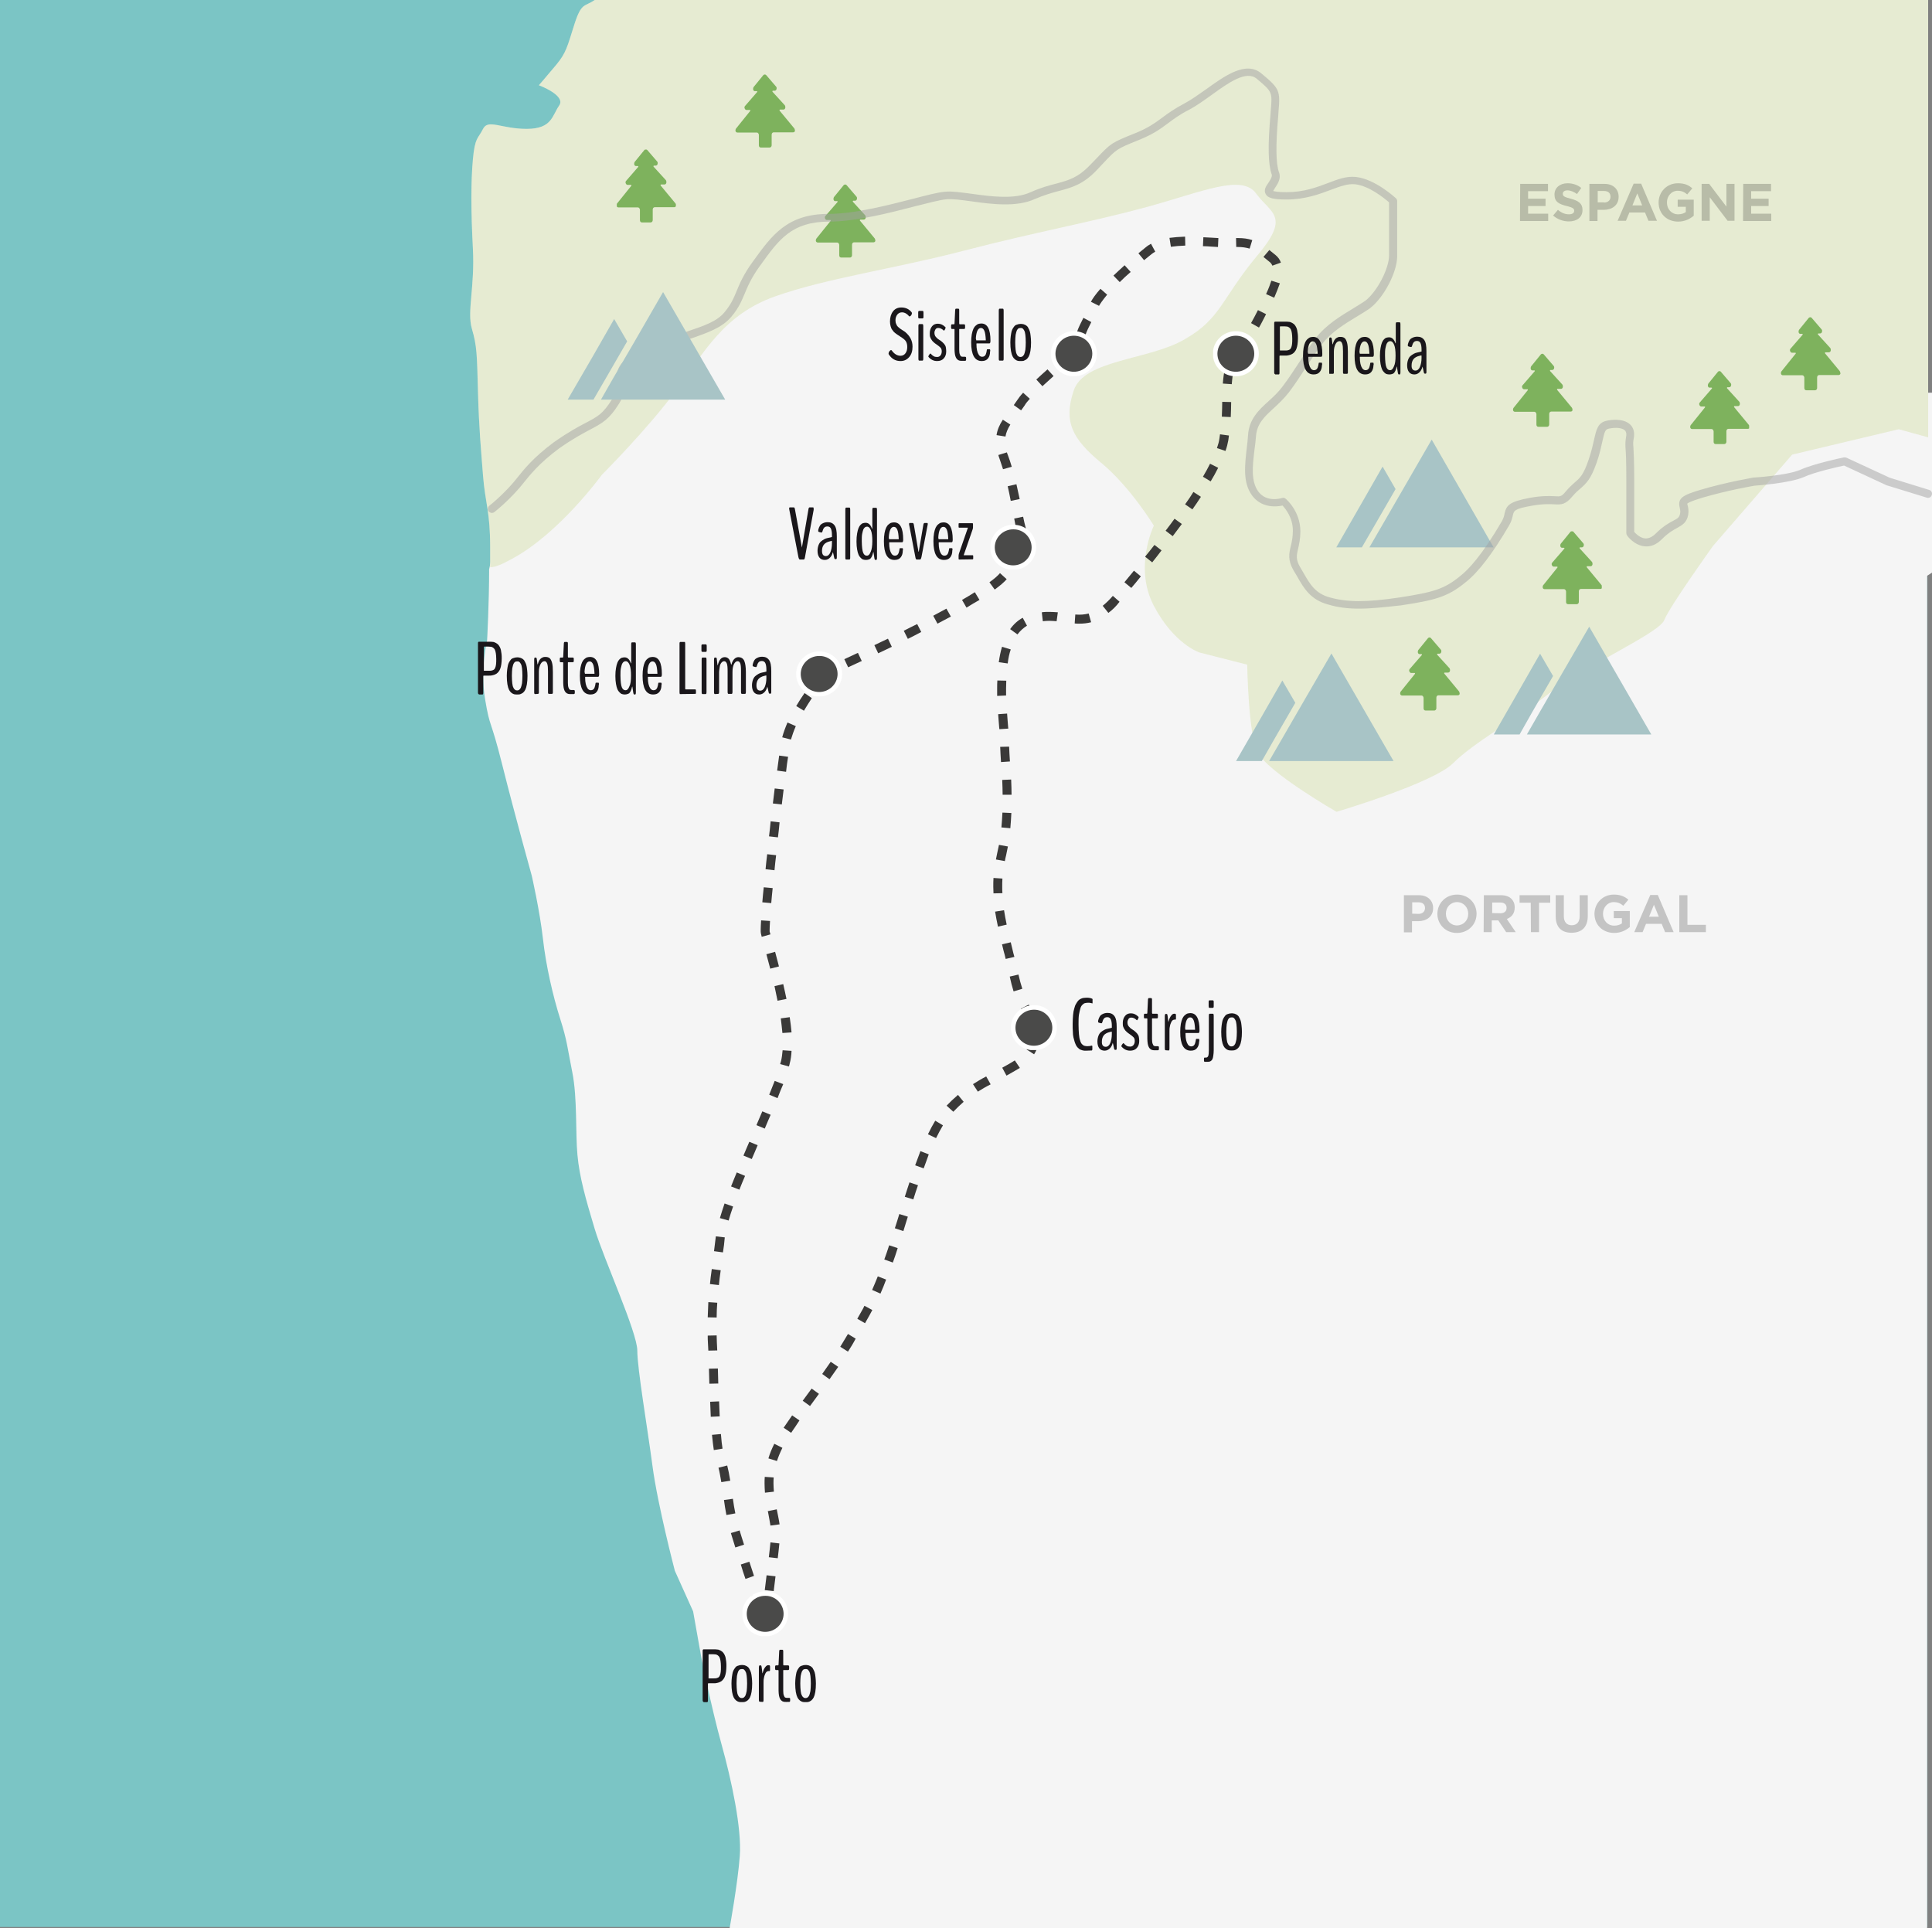 <svg enable-background="new 0 0 951.9 950" viewBox="0 0 951.9 950" xmlns="http://www.w3.org/2000/svg" xmlns:xlink="http://www.w3.org/1999/xlink"><rect x="0" y="0" width="951.9" height="950" fill="#808080" stroke="none"/><clipPath id="a"><path d="m658.4 216.7h77.6v53h-77.6z"/></clipPath><clipPath id="b"><path d="m609 322.1h77.6v53h-77.6z"/></clipPath><clipPath id="c"><path d="m736 308.9h77.6v53h-77.6z"/></clipPath><clipPath id="d"><path d="m689.9 314.1h29.1v35.9h-29.1z"/></clipPath><clipPath id="e"><path d="m745.5 174.3h29.1v35.9h-29.1z"/></clipPath><clipPath id="f"><path d="m832.7 182.9h29.1v35.9h-29.1z"/></clipPath><clipPath id="g"><path d="m877.5 156.4h29.1v35.9h-29.1z"/></clipPath><clipPath id="h"><path d="m303.9 73.7h29.1v35.9h-29.1z"/></clipPath><clipPath id="i"><path d="m362.4 36.8h29.1v35.9h-29.1z"/></clipPath><clipPath id="j"><path d="m402 90.9h29.1v35.9h-29.1z"/></clipPath><clipPath id="k"><path d="m760.1 261.8h29.1v35.9h-29.1z"/></clipPath><clipPath id="l"><path d="m365.8 784h22.6v22.2h-22.6z"/></clipPath><clipPath id="m"><path d="m597.7 163.2h22.6v22.2h-22.6z"/></clipPath><clipPath id="n"><path d="m517.9 163.2h22.6v22.2h-22.6z"/></clipPath><clipPath id="o"><path d="m488 258.5h22.6v22.2h-22.6z"/></clipPath><clipPath id="p"><path d="m498.1 495.2h22.6v22.2h-22.6z"/></clipPath><clipPath id="q"><path d="m392.3 320.9h22.6v22.2h-22.6z"/></clipPath><clipPath id="r"><path d="m279.7 144h77.6v53h-77.6z"/></clipPath><path d="m0 0h949.5v949.5h-949.5z" fill="#7bc5c5"/><path d="m882.5 225-39 45s-21.5 30-24 36.5-39 22.5-56.5 36-37.5 24-47.5 34.5c-10 10-57.5 24-57.5 24s-34-19.5-39-29.5-5-43-5-43l-23.5-6s-12.5-4-22.5-23 0-39.5 0-39.5-11.5-19-26-31-18.5-20.5-13.5-35.5 37.5-15 55-25.5 18.5-20.5 35-40.5c17-20.5 7.5-21 0-31s-27-1-54 6.5c-27.5 7.5-55.5 12.5-90 21.5s-68 13.5-93 22.5-34.5 27.5-49 46.5-36.5 41.5-36.5 41.5-21 28.5-44.5 41.5c-5 2.5-8 3.5-10.5 4 0 16.5-1 35-1 35s-3.5 14-1 29 2.5 8.5 8.5 32.5 14.5 54.5 14.5 54.5 4 17.5 5.5 31 5 28.5 8.5 39.5 3.5 14 6 26.5 1.5 30 2.5 40.5c1 11 4 21.5 8.5 36.5s21 51 21 60 5 38 7.5 57 11 51.5 11 51.5l9 20 4 22.5s5 25 10 43 10 41.5 9 55-5 35.5-5 35.5h590v-733.5l-14.5-4z" fill="#f5f5f5"/><path d="m248.7 298.5-7.7-18 5-22.5 53.2-79.8 122.4-77.8 202.9-24 70.5 45.2 44.5 71.9h212.8v88.4l-271.3 174.9-214.8-7.3z" fill="#f5f5f5"/><path d="m293 0c-5 3.5-6.5 1-10 12s-4 14-9 20-8.5 10-8.5 10 13.5 5 10 10-3.5 11.5-16 11.5-19-5-21.5 0-4 4-5 15-1 25 0 44-3 31-.5 39.5 2.5 12.5 3 31 1.5 28.5 2.5 41.5 3.5 17.5 3.5 35v10c2.5 0 6-1.5 10.5-4 23.5-12.5 44.5-41.5 44.5-41.5s22.5-22.5 36.5-41.5 23.5-37.5 49-46.5 58.5-13.5 93-22.5 62.5-14 90-21.5 47-16.5 54-6.5c7.5 10 17 11 0 31-17 20.5-17.5 30.5-35 40.5-17.5 10.5-50 10-55 25.5-5 15-1 23.5 13.5 35.5s26 31 26 31-10 20.5 0 39.5 22.5 23 22.5 23l23.5 6s.5 33.5 5 43c5 10 39 29.5 39 29.5s47.5-14 57.5-24 30-21 47.5-34.5 54-29.5 56.5-36 24-36.5 24-36.5l39-45 52.5-12.5 14.5 4v-215.5z" fill="#f5f5f5"/><path d="m293 0c-5 3.5-6.5 1-10 12s-4 14-9 20-8.5 10-8.5 10 13.5 5 10 10-3.5 11.5-16 11.5-19-5-21.5 0-4 4-5 15-1 25 0 44-3 31-.5 39.5 2.5 12.5 3 31 1.5 28.5 2.5 41.5 3.5 17.5 3.5 35v10c2.5 0 6-1.5 10.5-4 23.5-12.5 44.5-41.5 44.5-41.5s22.5-22.5 36.5-41.5 23.5-37.5 49-46.5 58.5-13.5 93-22.5 62.5-14 90-21.5 47-16.5 54-6.5c7.5 10 17 11 0 31-17 20.5-17.5 30.5-35 40.5-17.5 10.5-50 10-55 25.5-5 15-1 23.5 13.5 35.5s26 31 26 31-10 20.5 0 39.5 22.5 23 22.5 23l23.5 6s.5 33.5 5 43c5 10 39 29.5 39 29.5s47.5-14 57.5-24 30-21 47.5-34.5 54-29.5 56.5-36 24-36.5 24-36.5l39-45 52.5-12.5 14.5 4v-215.5z" fill="#a3c135" opacity=".18"/><g clip-path="url(#a)" fill="#a8c4c6"><path d="m681.2 229.9-10.3 18-12.5 21.8h12.6l6.2-10.7 10.4-18z"/><path d="m705.4 216.6-14.1 24.4-10.4 18-6.2 10.7h12.4 20.8 28z"/></g><g clip-path="url(#b)" fill="#a8c4c6"><path d="m631.8 335.3-10.3 18-12.5 21.7h12.7l6.1-10.7 10.4-18z"/><path d="m656 322-14.1 24.3-10.4 18-6.2 10.7h12.4 20.8 28.1z"/></g><g clip-path="url(#c)" fill="#a8c4c6"><path d="m758.8 322.1-10.3 18-12.5 21.8h12.7l6.1-10.8 10.4-18z"/><path d="m783 308.8-14.1 24.3-10.4 18-6.2 10.8h12.4 20.8 28.1z"/></g><g clip-path="url(#d)"><path d="m718.8 340.6-7.2-8.7c-.1-.1-.1-.2 0-.3 0-.1.1-.2.2-.2h1.7c.4 0 .8-.3.9-.8.1-.4 0-1-.2-1.3l-6.1-6.7s-.1-.1 0-.3c0-.1.1-.2.2-.2h.9c.4 0 .8-.3.9-.8s.1-.9-.2-1.2l-4.9-5.7c-.2-.2-.4-.3-.7-.3s-.4.1-.7.3l-4.8 5.9c-.2.3-.3.9-.2 1.3s.5.8.9.7h.9c.1 0 .2.1.2.2s0 .2-.1.3l-5.9 6.8c-.3.3-.4.8-.2 1.2.1.4.5.8.9.8h1.7c.1 0 .2.1.2.2s0 .2-.1.3l-7 8.7c-.2.3-.3.9-.2 1.2.1.4.5.7.9.7h9.6c.5 0 .9.5 1 1.1v5.2c0 .7.4 1.1 1 1.1h4.3c.5 0 1-.5 1-1.1v-5.2c0-.7.4-1.2 1-1.2h9.6c.4 0 .8-.3.9-.7-.1-.6-.1-1-.4-1.3z" fill="#7eb25d"/></g><g clip-path="url(#e)"><path d="m774.4 200.8-7.2-8.7c-.1-.1-.1-.2 0-.3 0-.1.1-.2.2-.2h1.7c.4 0 .8-.3.9-.8.1-.4 0-1-.2-1.3l-6.1-6.7s-.1-.1 0-.3c0-.1.1-.2.2-.2h.9c.4 0 .8-.3.9-.8.1-.4.1-.9-.2-1.2l-4.9-5.7c-.2-.2-.4-.3-.7-.3s-.4.1-.7.3l-4.8 5.9c-.2.3-.3.9-.2 1.3s.5.8.9.7h.9c.1 0 .2.1.2.2s0 .2-.1.3l-5.9 6.8c-.3.3-.4.8-.2 1.2.1.4.5.8.9.8h1.7c.1 0 .2.1.2.2s0 .2-.1.3l-7 8.7c-.2.3-.3.9-.2 1.2.1.4.5.7.9.7h9.6c.5 0 .9.5 1 1.1v5.2c0 .7.4 1.1 1 1.1h4.3c.5 0 1-.5 1-1.1v-5.2c0-.7.4-1.2 1-1.2h9.6c.4 0 .8-.3.9-.7-.1-.6-.1-1-.4-1.3z" fill="#7eb25d"/></g><g clip-path="url(#f)"><path d="m861.6 209.3-7.2-8.7c-.1-.1-.1-.2 0-.3 0-.1.1-.2.2-.2h1.7c.4 0 .8-.3.9-.8.1-.4 0-1-.2-1.3l-6.1-6.7s-.1-.1 0-.3c0-.1.1-.2.2-.2h.9c.4 0 .8-.3.9-.8s.1-.9-.2-1.2l-4.9-5.7c-.2-.2-.4-.3-.6-.3s-.4.1-.7.3l-4.8 5.9c-.2.3-.3.9-.2 1.3s.5.8.9.7h.9c.1 0 .2.1.2.2s0 .2-.1.3l-5.9 6.8c-.3.3-.4.8-.2 1.2.1.4.5.8.9.8h1.7c.1 0 .2.1.2.2s0 .2-.1.3l-7 8.7c-.2.3-.3.9-.2 1.2.1.4.5.7.9.7h9.6c.5 0 .9.5 1 1.1v5.2c0 .7.4 1.1 1 1.1h4.3c.5 0 1-.5 1-1.1v-5.2c0-.7.4-1.2 1-1.2h9.6c.4 0 .8-.3.9-.7-.2-.5-.2-.9-.5-1.3z" fill="#7eb25d"/></g><g clip-path="url(#g)"><path d="m906.4 182.8-7.2-8.7c-.1-.1-.1-.2 0-.3 0-.1.1-.2.2-.2h1.7c.4 0 .8-.3.9-.8.1-.4 0-1-.2-1.3l-6.1-6.7s-.1-.1 0-.3c0-.1.1-.2.2-.2h.9c.4 0 .8-.3.9-.8.1-.4.1-.9-.2-1.2l-4.9-5.7c-.2-.2-.4-.3-.7-.3-.2 0-.4.1-.7.3l-4.8 5.9c-.2.3-.3.9-.2 1.3s.5.8.9.7h.9c.1 0 .2.1.2.2s0 .2-.1.3l-5.9 6.8c-.3.3-.4.8-.2 1.2.1.4.5.8.9.8h1.7c.1 0 .2.1.2.2s0 .2-.1.3l-7 8.7c-.2.3-.3.9-.2 1.2.1.4.5.7.9.7h9.6c.5 0 .9.5 1 1.1v5.2c0 .7.4 1.1 1 1.1h4.3c.5 0 1-.5 1-1.1v-5.2c0-.7.4-1.2 1-1.2h9.6c.4 0 .8-.3.9-.7-.1-.5-.1-.9-.4-1.3z" fill="#7eb25d"/></g><g clip-path="url(#h)"><path d="m332.7 100.1-7.2-8.7c-.1-.1-.1-.2 0-.3 0-.1.1-.2.2-.2h1.7c.4 0 .8-.3.9-.8.1-.4 0-1-.2-1.3l-6.1-6.7s-.1-.1 0-.3c0-.1.1-.2.2-.2h.9c.4 0 .8-.3.9-.8.1-.4.1-.9-.2-1.2l-4.9-5.7c-.2-.2-.4-.3-.7-.3s-.4.1-.7.3l-4.8 5.9c-.2.3-.3.9-.2 1.3s.5.8.9.7h.9c.1 0 .2.1.2.2s0 .2-.1.3l-5.9 6.8c-.3.3-.4.8-.2 1.2.1.4.5.8.9.8h1.7c.1 0 .2.1.2.2s0 .2-.1.3l-7 8.7c-.2.3-.3.9-.2 1.2.1.4.5.7.9.7h9.6c.5 0 .9.5 1 1.1v5.2c0 .7.4 1.1 1 1.1h4.3c.5 0 1-.5 1-1.1v-5.2c0-.7.4-1.2 1-1.2h9.6c.4 0 .8-.3.9-.7 0-.5 0-.9-.4-1.3z" fill="#7eb25d"/></g><g clip-path="url(#i)"><path d="m391.3 63.2-7.2-8.7c-.1-.1-.1-.2 0-.3 0-.1.1-.2.2-.2h1.7c.4 0 .8-.3.9-.8.1-.4 0-1-.2-1.3l-6.1-6.7s-.1-.1 0-.3c0-.1.1-.2.2-.2h.9c.4 0 .8-.3.9-.8.1-.4.1-.9-.2-1.2l-4.9-5.7c-.2-.2-.4-.3-.7-.3s-.4.1-.7.3l-4.8 5.9c-.2.3-.3.9-.2 1.3s.5.8.9.7h.9c.1 0 .2.1.2.2s0 .2-.1.3l-5.9 6.8c-.3.3-.4.8-.2 1.2.1.4.5.8.9.8h1.7c.1 0 .2.1.2.2s0 .2-.1.3l-7 8.7c-.2.3-.3.9-.2 1.2.1.4.5.7.9.7h9.6c.5 0 .9.5 1 1.1v5.2c0 .7.4 1.1 1 1.1h4.3c.5 0 1-.5 1-1.1v-5.2c0-.7.4-1.2 1-1.2h9.6c.4 0 .8-.3.9-.7-.1-.5-.1-1-.4-1.3z" fill="#7eb25d"/></g><g clip-path="url(#j)"><path d="m430.9 117.4-7.2-8.7c-.1-.1-.1-.2 0-.3 0-.1.1-.2.2-.2h1.7c.4 0 .8-.3.9-.8.1-.4 0-1-.2-1.3l-6.1-6.7s-.1-.1 0-.3c0-.1.1-.2.2-.2h.9c.4 0 .8-.3.9-.8.1-.4.1-.9-.2-1.2l-4.9-5.7c-.2-.2-.4-.3-.7-.3s-.4.1-.7.3l-4.8 5.9c-.2.3-.3.9-.2 1.3s.5.8.9.7h.9c.1 0 .2.1.2.2s0 .2-.1.3l-5.9 6.8c-.3.3-.4.8-.2 1.2.1.4.5.8.9.8h1.7c.1 0 .2.1.2.2s0 .2-.1.3l-7 8.7c-.2.3-.3.9-.2 1.2.1.4.5.7.9.7h9.6c.5 0 .9.5 1 1.1v5.2c0 .7.4 1.1 1 1.1h4.3c.5 0 1-.5 1-1.1v-5.2c0-.7.4-1.2 1-1.2h9.6c.4 0 .8-.3.9-.7-.1-.6-.1-1-.4-1.3z" fill="#7eb25d"/></g><g clip-path="url(#k)"><path d="m789 288.2-7.2-8.7c-.1-.1-.1-.2 0-.3 0-.1.1-.2.2-.2h1.7c.4 0 .8-.3.9-.8.1-.4 0-1-.2-1.3l-6.1-6.7s-.1-.1 0-.3c0-.1.1-.2.2-.2h.9c.4 0 .8-.3.9-.8.1-.4.1-.9-.2-1.2l-4.9-5.7c-.2-.2-.4-.3-.7-.3-.2 0-.4.1-.7.3l-4.8 5.9c-.2.3-.3.9-.2 1.3s.5.8.9.7h.9c.1 0 .2.1.2.2s0 .2-.1.3l-5.9 6.8c-.3.3-.4.8-.2 1.2.1.4.5.8.9.8h1.7c.1 0 .2.1.2.2s0 .2-.1.3l-7 8.7c-.2.3-.3.9-.2 1.2.1.4.5.7.9.7h9.6c.5 0 .9.5 1 1.1v5.2c0 .7.4 1.1 1 1.1h4.3c.5 0 1-.5 1-1.1v-5.2c0-.7.4-1.2 1-1.2h9.6c.4 0 .8-.3.9-.7-.1-.5-.1-1-.4-1.3z" fill="#7eb25d"/></g><path d="m669.7 299.9c-5.7 0-10.5-.6-15.2-2-8.8-2.3-12.2-8.2-15.4-13.9-.6-1-1.2-2-1.8-3-2.9-5.1-2.2-8.3-1.3-12 .5-2.1 1-4.4 1-7.6 0-6.2-3.5-10.6-5.1-12.3-4 .9-10.9.8-15.1-5.1-4.5-6.3-3.5-14.6-2.5-23.4.2-1.9.5-3.9.6-5.9.4-8.1 5.3-12.7 10.2-17.1 2.3-2.1 4.7-4.3 6.7-7 3.2-4.2 5.7-8.1 8.2-11.9s5-7.8 8.3-12.1c5-6.6 12.6-11.1 18.7-14.8 2.1-1.3 4.1-2.5 5.7-3.6 5.8-4.5 11.7-15.8 11.7-22.4v-26.1c-2.2-1.9-9.7-8.1-16.7-8.9-3.6-.4-7.3 1-11.9 2.7-5.6 2.1-12.6 4.8-21.9 4.8-6.5 0-9.3-.7-10.3-2.7-1.1-2 .2-3.9 1.4-5.6.9-1.4 1.9-2.9 1.6-4-1.8-4.9-2-14.3-.6-29.9l.1-1.6c.8-9.2.8-9.2-6.9-15.7-5.2-4.3-14 2-22.4 8.1-3.8 2.7-7.4 5.3-10.8 7.1-4.9 2.5-7.8 4.7-10.6 6.8-3.8 2.8-7.3 5.4-14.6 8.3-10.6 4.3-10.6 4.3-17.2 11.3-.9 1-1.9 2-3.1 3.3-6.8 7.2-12.4 8.7-18.8 10.4-3.4.9-7.2 2-11.9 4-9 4.1-21.3 2.5-31.2 1.1-5.1-.7-9.6-1.3-12.4-1-3.2.3-8.7 1.8-15.2 3.4-12.3 3.2-29.2 7.6-42.6 7.6-18.3 0-24.7 8.9-33.6 21.3l-.3.4c-4.5 6.2-6.1 10.3-7.6 13.8s-2.8 6.9-6.5 11.3c-4.6 5.5-11.6 7.9-20.5 11-6 2-12.8 4.3-20.7 8.1-11.2 5.3-11.2 7.8-11.1 12 0 3 .1 6.7-3.1 11.8-4.9 7.8-8.1 9.5-14.1 12.7-3.7 2-8.4 4.4-15.5 9.4-9.9 7.4-14.1 12.8-17.9 17.5-3 3.8-8.7 9.7-13.9 13.8-.9.7-2.1.5-2.8-.3-.7-.9-.5-2.1.3-2.8 4.8-3.8 10.2-9.3 13.2-13.1 3.9-4.9 8.3-10.5 18.6-18.2 7.3-5.1 12.3-7.8 16-9.7 5.7-3 8.2-4.4 12.5-11.2 2.5-4.1 2.5-6.9 2.5-9.6-.1-5.8.8-9.7 13.4-15.7 8.1-3.8 15-6.2 21.1-8.3 8.6-2.9 14.9-5 18.7-9.7 3.2-3.9 4.4-6.8 5.8-10.2 1.6-3.8 3.3-8.1 8.1-14.7l.3-.4c8.9-12.3 16.5-23 36.9-23 12.8 0 29.4-4.3 41.5-7.4 6.9-1.8 12.3-3.2 15.7-3.5 3.4-.4 8 .3 13.4 1 9.4 1.3 21 2.9 29-.8 4.9-2.2 9-3.3 12.5-4.2 6.3-1.7 10.8-2.9 16.9-9.3 1.2-1.2 2.2-2.3 3.1-3.2 7.1-7.5 7.4-7.7 18.6-12.2 6.8-2.7 10-5.1 13.7-7.8 2.8-2.1 6-4.4 11.1-7.1 3.2-1.7 6.7-4.2 10.4-6.8 9.3-6.7 19.8-14.3 27.4-7.9 9.2 7.6 9.3 8.6 8.4 19.1l-.1 1.6c-1.3 14.7-1.2 23.9.4 28.1 1.1 3-.7 5.6-2 7.6-.3.5-.7 1.1-.9 1.5.6.2 2.3.6 6.5.6 8.6 0 14.9-2.4 20.5-4.5 4.9-1.9 9.2-3.5 13.8-3 9.6 1.1 19.3 10.2 19.7 10.5.4.4.6.9.6 1.5v27c0 7.9-6.5 20.3-13.3 25.6 0 0-.1 0-.1.1-1.8 1.2-3.8 2.5-6 3.8-6.1 3.7-13 7.8-17.6 13.8-3.2 4.2-5.7 8.1-8.2 11.9s-5 7.8-8.3 12.1c-2.3 2.9-4.8 5.3-7.2 7.5-4.6 4.2-8.6 7.8-8.9 14.4-.2 2.1-.4 4.2-.7 6.1-1 8.3-1.8 15.5 1.8 20.6 4.1 5.7 11.4 3.4 11.7 3.3.7-.2 1.4-.1 1.9.4.3.2 7.2 6.2 7.2 16 0 3.6-.6 6.3-1.1 8.5-.8 3.3-1.2 5.4.9 9 .6 1 1.2 2 1.8 3.1 3.1 5.4 5.8 10.1 13 12 8.7 2.4 18 2.4 34.2 0 16.8-2.6 22.1-4.1 30-10.6 4-3.1 10.7-10.2 20.5-27 .8-1.5 1.1-2.6 1.3-3.7.9-4.1 2.3-5.9 12.5-7.8 6.1-1.1 9.7-.9 12.1-.8 3 .2 3.5.2 5.7-2.5 1.7-2 3.1-3.2 4.3-4.3 2.5-2.1 4.3-3.7 6.8-11.1 1.4-4 2.1-7.3 2.7-9.9 1.1-4.9 1.8-8.5 6.3-9.4 2.3-.5 8-1.2 11.3 1.7 1.1 1 2.4 2.8 2.1 5.9v.2c-.5 2.9-.5 3-.3 5.4.1 2.3.4 6.5.4 16.8v24.8c.8.9 2.9 3 5.4 3.2 1.7.1 3.5-.7 5.2-2.4 3.6-3.6 6.5-5.2 8.6-6.3 2.3-1.2 3-1.6 3.4-3.6.2-1.2 0-2-.2-2.9-1.1-4.6 1.4-6.1 10.1-8.7 13.5-4 26.1-6 26.3-6.1h.2c.2 0 16.2-1 22.8-3.8 6.6-3 20.8-6 21.4-6.1.4-.1.9 0 1.3.1l21.4 9.9 19.4 6c1.1.3 1.7 1.5 1.3 2.5-.3 1.1-1.5 1.7-2.5 1.3l-19.5-6c-.1 0-.2-.1-.3-.1l-20.9-9.7c-2.9.6-14.5 3.2-19.9 5.7-7.1 3-22.6 4.1-24.1 4.2-1.2.2-13 2.2-25.7 5.9-6.3 1.9-7.4 2.7-7.6 3 0 0 .1.5.2.8.3 1.1.6 2.5.3 4.6-.7 3.9-2.9 5.1-5.4 6.5-2 1.1-4.4 2.4-7.6 5.6-2.6 2.6-5.4 3.8-8.4 3.5-5.1-.4-8.6-5.1-8.7-5.3-.2-.3-.4-.8-.4-1.2v-25.5c0-10.1-.2-14.3-.4-16.5-.1-2.6-.1-3.1.4-6.2.1-1.5-.4-2.2-.8-2.5-1.3-1.2-4.4-1.5-7.8-.8-1.8.4-2.1 1.4-3.2 6.3-.6 2.7-1.3 6.1-2.8 10.4-2.9 8.4-5.3 10.4-8 12.8-1.2 1-2.4 2.1-3.9 3.8-3.4 4.1-5.3 4.2-9 4-2.3-.1-5.5-.3-11.1.7-8.6 1.5-8.8 2.5-9.3 4.7-.3 1.2-.6 2.9-1.8 4.9-8.1 13.9-15.4 23.4-21.5 28.1-8.9 7.4-15.5 8.9-31.9 11.4-8.2.9-14.8 1.6-20.5 1.6z" fill="#a3a2a2" opacity=".5"/><path d="m379.2 800.2-4.4-.6s.4-2.9.9-7.3l-3.2 1.1c-.7-2.1-1.5-4.4-2.4-7l4.2-1.4c.9 2.6 1.7 5 2.4 7l-.8.3 4.2.5c-.5 4.5-.9 7.4-.9 7.4zm2-16.2-4.4-.5c.3-2.4.6-4.8.9-7.3l4.4.5c-.3 2.5-.6 5-.9 7.3zm-13.9-6c-.8-2.3-1.6-4.7-2.3-7.1l4.2-1.4c.8 2.3 1.5 4.7 2.3 7zm15.9-10.2-4.4-.5c.3-2.6.6-5.1.8-7.3l4.4.5c-.2 2.2-.5 4.7-.8 7.3zm-20.9-5.3c-.9-2.8-1.6-5.2-2.2-7.1l4.3-1.3c.6 1.9 1.3 4.3 2.2 7zm17.3-10.8c-.3-2-.7-4-1.1-6.2l-.2-.9 4.4-.9.2.9c.4 2.2.9 4.3 1.2 6.5zm-21.7-5.2c-.5-2.5-.9-5.2-1.2-7.4l4.4-.6c.3 2.2.7 4.8 1.2 7.2zm19-11c-.1-1.5-.2-3-.2-4.5 0-1.1 0-2.2.1-3.3l4.4.3c-.1 1-.1 2-.1 3 0 1.3.1 2.6.2 4zm-21.5-5.2c-.5-2.9-.9-5.2-1.4-7.1l4.3-1.1c.5 2 1 4.4 1.5 7.5zm27.4-10.4-4.2-1.3c.7-2.4 1.7-4.8 2.9-7.2l4 2c-1.1 2.2-2 4.4-2.7 6.5zm-31.1-5.4c-.3-2-.6-4.5-.9-7.5l4.4-.4c.2 2.9.5 5.3.8 7.2zm38.1-8.5-3.7-2.5c1.5-2.2 2.9-4.2 4.2-6.1l3.6 2.5c-1.2 1.9-2.6 3.9-4.1 6.1zm-39.6-7.9c-.1-2.4-.2-4.9-.3-7.4l4.4-.2c.1 2.5.2 5 .3 7.4zm48.9-5.3-3.6-2.6c1.5-2.1 3-4.1 4.4-6l3.6 2.6c-1.4 1.9-2.9 3.9-4.4 6zm-49.6-11-.2-7.4 4.4-.1.2 7.4zm59.2-2.2-3.6-2.6c1.5-2.1 2.9-4.1 4.2-6l3.7 2.5c-1.4 2-2.8 4-4.3 6.1zm9.1-13.6-3.8-2.4c1.2-2 2.5-4.1 3.8-6.3l3.8 2.3c-1.2 2.3-2.5 4.4-3.8 6.4zm-68.8-.5c-.1-1.3-.1-2.6-.2-3.9-.1-1.2-.1-2.4-.1-3.5l4.4-.1c0 1.1.1 2.2.1 3.4.1 1.3.1 2.6.2 4zm77.2-13.5-3.8-2.2c.7-1.3 1.5-2.6 2.2-3.9.5-.8.9-1.6 1.3-2.5l3.9 2.1c-.5.9-.9 1.7-1.4 2.6-.7 1.3-1.5 2.6-2.2 3.9zm-73.1-2.8-4.4-.1c.1-2.5.2-4.9.3-7.5l4.4.3c-.2 2.5-.3 4.9-.3 7.3zm80.7-11.8-4.1-1.8c.9-2.1 1.9-4.4 2.8-6.7l4.1 1.6c-.9 2.4-1.8 4.7-2.8 6.9zm-79.6-4.2-4.4-.5c.2-2.2.5-4.5.9-7.4l4.4.6c-.4 2.8-.7 5.1-.9 7.3zm85.7-11.1-4.2-1.5c.8-2.2 1.6-4.5 2.4-7l4.2 1.4c-.8 2.6-1.6 4.9-2.4 7.1zm-83.7-5-4.4-.6c.3-2.4.6-4.8.9-7.3l4.4.5c-.2 2.5-.5 5-.9 7.4zm88.9-10.5-4.2-1.4c.8-2.4 1.5-4.7 2.2-7l4.2 1.3c-.7 2.3-1.5 4.7-2.2 7.1zm-86.1-5.2-4.3-1.2c.6-2.1 1.4-4.5 2.3-7.2l4.2 1.5c-.9 2.5-1.6 4.8-2.2 6.9zm91-10.4-4.2-1.3c.8-2.4 1.5-4.8 2.3-7.1l4.2 1.4c-.8 2.3-1.6 4.7-2.3 7zm-85.7-4.8-4.1-1.6c.9-2.2 1.8-4.6 2.8-6.9l4.1 1.7c-1 2.3-1.9 4.5-2.8 6.8zm90.8-10.5-4.2-1.5c.9-2.5 1.8-4.8 2.6-7l4.1 1.6c-.7 2.1-1.6 4.4-2.5 6.9zm-84.7-4.6-4.1-1.7c1-2.3 1.9-4.6 2.9-6.8l4.1 1.7c-1 2.3-1.9 4.6-2.9 6.8zm90.8-10.3-4-1.9c1.2-2.5 2.4-4.7 3.6-6.7l3.8 2.3c-1.1 1.9-2.3 4-3.4 6.3zm-84.4-4.7-4.1-1.7c1-2.3 2-4.6 2.9-6.8l4.1 1.7c-1 2.2-1.9 4.5-2.9 6.8zm92.9-8.3-3.3-3c1.7-1.8 3.6-3.6 5.6-5.3l2.8 3.4c-1.8 1.6-3.5 3.2-5.1 4.9zm-86.6-6.7-4.1-1.7c1-2.6 1.9-4.8 2.7-6.8l4.2 1.6c-.9 2-1.8 4.3-2.8 6.9zm98.7-3.2-2.4-3.7c1.9-1.2 4-2.5 6.5-3.8l2.2 3.9c-2.4 1.2-4.4 2.4-6.3 3.6zm14.1-7.9-2.1-3.9c2-1.1 4.2-2.3 6.2-3.6l2.5 3.7c-2.2 1.3-4.6 2.7-6.6 3.8zm-107.2-4.5-4.3-1.2c.1-.5.3-1 .4-1.4.4-1.5.6-3.3.8-5.4l4.4.3c-.1 2.3-.4 4.4-.9 6.2-.1.5-.2 1-.4 1.5zm120.8-6-3.7-2.4c1-1.6 1.5-3.2 1.5-5.1v-.7l4.4-.1v.7c0 2.8-.7 5.3-2.2 7.6zm-124-10.5c-.2-2.2-.5-4.7-.8-7.2l4.4-.6c.4 2.7.7 5.2.9 7.5zm120.7-5.7c-.5-1.3-1.1-2.3-1.8-3.7-.4-.8-.9-1.6-1.4-2.6l3.9-2c.5.9.9 1.7 1.3 2.5.8 1.4 1.5 2.7 2.1 4.3zm-123.1-10.2c-.5-2.3-1-4.7-1.5-7.2l4.3-1c.6 2.5 1.1 5 1.6 7.3zm116.3-4.6c-.7-2.2-1.3-4.6-1.9-7.3l4.3-1c.6 2.6 1.2 4.9 1.9 7zm-119.9-11.2c-.7-2.6-1.3-5-1.9-7.1l4.3-1.2c.6 2.2 1.2 4.6 1.9 7.2zm116-4.8c-.3-1.3-.6-2.6-1-3.9l-.8-3.3 4.3-1 .8 3.3c.3 1.3.6 2.6 1 3.9zm-120.2-10.9c-.2-.8-.3-1.3-.4-1.7s-.1-1-.1-1.9c0-1.1.1-2.6.2-4.5l4.4.3c-.1 1.8-.2 3.2-.2 4.2v1c.1.3.2.8.4 1.4zm116.4-5c-.6-2.7-1-5.1-1.4-7.4l4.4-.7c.3 2.2.8 4.6 1.3 7.1zm-111.7-11.6-4.4-.4c.2-2.3.4-4.8.7-7.4l4.4.4c-.3 2.7-.5 5.1-.7 7.4zm109.5-4.8c0-1.1-.1-2.1-.1-3.2 0-1.5 0-3 .1-4.4l4.4.3c-.1 1.4-.1 2.8-.1 4.2 0 1 0 2 .1 3zm-107.9-11.4-4.4-.5c.2-2.4.5-4.9.8-7.4l4.4.5c-.3 2.5-.6 5-.8 7.4zm113.5-4.5-4.4-.8.6-3c.3-1.4.6-2.8.9-4.2l4.4.8c-.3 1.5-.6 3-.9 4.4-.2.9-.5 1.9-.6 2.8zm-111.8-11.7-4.4-.5c.3-2.5.6-4.9.8-7.4l4.4.5c-.2 2.5-.5 5-.8 7.4zm114.5-4.5-4.4-.4c.2-2.3.4-4.8.5-7.3l4.4.2c-.1 2.5-.3 5.1-.5 7.5zm-112.6-11.7-4.4-.5c.3-2.5.6-5 .9-7.4l4.4.5c-.3 2.4-.6 4.9-.9 7.4zm108.8-4.8c0-2.3-.1-4.7-.2-7.3l4.4-.2c.1 2.7.2 5.1.2 7.5zm-106.7-11.3-4.4-.6c.4-2.7.7-5.2 1-7.4l4.4.6c-.4 2.2-.7 4.7-1 7.4zm105.9-4.8c-.2-2.7-.3-5.3-.4-7.5l4.4-.1c.1 2.1.2 4.6.4 7.3zm-103.5-11.1-4.3-1.1c.6-2.3 1.5-4.7 2.6-7.3l4.1 1.8c-1 2.3-1.8 4.6-2.4 6.6zm102.7-5.1-.1-.9c-.2-2-.3-4.2-.5-6.5l4.4-.3c.2 2.3.3 4.5.5 6.5l.1.9zm-96.3-9.1-3.8-2.3c1.2-2.1 2.6-4.2 4.1-6.4l3.6 2.5c-1.4 2.1-2.7 4.2-3.9 6.2zm95.2-7.3c0-1.2 0-2.4 0-3.7s0-2.6.1-3.9l4.4.1c0 1.2-.1 2.5-.1 3.7s0 2.4 0 3.6zm-86-5.7-3.4-2.8c1.2-1.4 2.3-2.6 3.1-3.4.6-.6 1.5-1.2 3-2l2.2 3.9c-1.4.8-1.9 1.2-2 1.3-.8.5-1.8 1.7-2.9 3zm12.6-8.4-1.9-4c1.7-.8 3.7-1.7 5.8-2.7l.9-.4 1.9 4-.9.4c-2.1 1-4.1 1.9-5.8 2.7zm78.6-1.9-4.4-.6c.4-2.8.9-5.3 1.6-7.6l4.3 1.3c-.7 2-1.2 4.4-1.5 6.9zm-63.8-5-1.9-4c2.1-1 4.3-2.1 6.7-3.2l1.9 4c-2.4 1.2-4.6 2.2-6.7 3.2zm14.6-7.1-2-4c2.1-1.1 4.3-2.2 6.6-3.3l2 3.9c-2.2 1.2-4.4 2.3-6.6 3.4zm54-2.2-3.6-2.6c1.7-2.4 3.8-4.3 6.2-5.6l2.1 3.9c-1.8 1.1-3.3 2.5-4.7 4.3zm30.4-5.3c-.7 0-1.5 0-2.2-.1l.3-4.4c2.6.2 4.6 0 6.6-.5l1.2 4.3c-1.9.5-3.8.7-5.9.7zm-69.8 0-2.1-3.9c2.1-1.1 4.3-2.3 6.5-3.5l2.2 3.9c-2.3 1.2-4.5 2.4-6.6 3.5zm58.7-1.2c-1.4-.1-2.6-.2-3.7-.2-1.1 0-2.1.1-3.1.2l-.5-4.4c1.2-.2 2.4-.2 3.7-.2 1.3 0 2.7.1 4.2.2zm25.5-4.1-2.8-3.5c1.6-1.3 3.3-2.9 5-4.9l3.3 2.9c-1.7 2.3-3.6 4.1-5.5 5.5zm-69.9-2.6-2.2-3.8c2.3-1.3 4.4-2.6 6.3-3.8l2.3 3.8c-2 1.1-4.1 2.4-6.4 3.8zm13.9-8.9-2.6-3.6c2.4-1.7 4.1-3.2 5.2-4.5l3.3 3c-1.3 1.5-3.3 3.2-5.9 5.1zm67.3-.8-3.4-2.8c1.5-1.8 3.1-3.8 4.7-5.7l3.4 2.8c-1.6 2-3.1 3.9-4.7 5.7zm-57.3-11.7-3-3.2c.2-.2.3-.3.5-.5 2-1.7 3.2-3.1 3.9-4.4l4 2c-.9 1.9-2.5 3.6-5 5.7-.2.2-.3.3-.4.4zm67.6-.9-3.5-2.8c1.5-1.9 3.1-3.8 4.6-5.8l3.5 2.7c-1.5 2-3 3.9-4.6 5.9zm10.1-12.9-3.5-2.7c1.5-2 3-3.9 4.4-5.9l3.6 2.6c-1.5 2-3 4-4.5 6zm-76.4-1.4c-.2-.7-.4-1.4-.6-2.2-.4-1.3-.7-2.9-1.1-5.1l4.4-.9c.4 2.1.8 3.6 1.1 4.8.2.8.4 1.6.6 2.3zm86.1-11.8-3.6-2.5c1.5-2.1 2.9-4.1 4.1-6.1l3.7 2.4c-1.3 2-2.7 4.1-4.2 6.2zm-89.5-4.2c-.5-2.7-1-5-1.5-7.2l4.3-1c.5 2.2 1 4.5 1.6 7.3zm98.5-9.6-3.8-2.3c1.3-2.2 2.5-4.4 3.5-6.4l4 2c-1.1 2.2-2.3 4.4-3.7 6.7zm-102.3-6c-.6-1.9-1.2-3.7-1.8-5.4-.2-.5-.4-1.1-.5-1.6l4.2-1.3c.1.4.3.9.5 1.4.7 1.8 1.3 3.7 1.9 5.7zm109.6-9-4.2-1.4c.6-1.7 1-3.2 1.2-4.6.1-.7.2-1.4.3-2.2l4.4.6c-.1.7-.2 1.5-.3 2.3-.3 1.6-.7 3.4-1.4 5.3zm-108.4-7.1-4.4-.7c.4-2.6 1.4-5 3.1-7.6l3.7 2.4c-1.3 2.1-2.1 4-2.4 5.9zm111-9.6-4.4-.2c.1-2.6.2-5 .2-7.3l4.4.1c0 2.3-.1 4.8-.2 7.4zm-103.3-3.3-3.6-2.6c.6-.8 1.1-1.6 1.6-2.3.7-1.1 1.7-2.4 3-3.8l3.3 3c-1.2 1.3-2 2.3-2.5 3.2-.5.7-1.1 1.6-1.8 2.5zm10.5-11.9-3-3.3c1.7-1.6 3.6-3.3 5.4-4.9l.1-.1 3 3.3-.1.1c-1.8 1.7-3.7 3.3-5.4 4.9zm93.3-1-4.4-.3c.2-3 .6-5.5 1.1-7.7l4.3 1.1c-.5 1.9-.8 4.1-1 6.9zm-81.2-10-3-3.2c2.2-2.1 3.9-3.8 5.1-5.1l3.3 2.9c-1.4 1.5-3.1 3.2-5.4 5.4zm85.6-4.2-3.6-2.5.5-.7c1.5-2.1 2.7-3.8 3.7-5.4l3.7 2.5c-1.1 1.6-2.3 3.3-3.8 5.4zm-76.5-10-4.2-1.4c.7-2.2 1.9-4.5 3.2-7.1l3.9 2.1c-1.2 2.4-2.3 4.5-2.9 6.4zm85.5-3.7-3.9-2.2c1-1.8 2.1-3.8 3.4-6.4l4 2c-1.4 2.7-2.4 4.8-3.5 6.6zm-78.8-10.7-4-2c.9-1.7 2.4-3.8 4.7-6.4l3.3 2.9c-2.4 2.9-3.5 4.6-4 5.5zm86.3-4-4-1.8c1.2-2.6 2-4.7 2.6-6.6l4.2 1.3c-.7 2-1.6 4.3-2.8 7.1zm-76.1-7.7-3.1-3.2c1.7-1.6 3.5-3.3 5.5-5.1l3 3.3c-2 1.7-3.8 3.4-5.4 5zm75.2-8.1c-.3-.7-.7-1.3-1.2-1.7-.7-.6-1.5-1.2-2.2-1.8l-1-.8 2.9-3.4 1 .8c.7.6 1.3 1.1 2.1 1.7 1.2 1 2.1 2.2 2.6 3.7zm-63.2-2.7-2.8-3.4c1.3-1.1 2.6-2.1 3.8-3.1.7-.6 1.6-1.1 2.4-1.6l2.1 3.9c-.7.4-1.3.8-1.8 1.2-1.2.9-2.4 2-3.7 3zm52-5.7c-1.7-.5-3.6-.8-5.7-.8-.3 0-.6 0-.9 0l-.1-4.4h1c2.6 0 4.9.3 7 1zm-15.6-.8c-1.1-.1-2.3-.1-3.4-.2-1.3-.1-2.6-.2-4-.2l.2-4.4c1.4.1 2.7.1 4 .2 1.2.1 2.3.1 3.4.2zm-23.2-.1-.7-4.4c2.3-.3 4.8-.5 7.7-.6l.1 4.4c-2.7.1-5 .3-7.1.6z" fill="#3a3938"/><g clip-path="url(#l)"><path d="m387.2 795.2c0 5.5-4.6 10-10.2 10s-10.2-4.4-10.2-10 4.6-10 10.2-10c5.7-.1 10.2 4.5 10.2 10" fill="#4a4a49" stroke="#fff" stroke-miterlimit="10" stroke-width="2.247"/></g><g clip-path="url(#m)"><path d="m619.1 174.3c0 5.5-4.6 10-10.2 10s-10.2-4.4-10.2-10c0-5.5 4.6-10 10.2-10 5.7 0 10.2 4.5 10.2 10" fill="#4a4a49" stroke="#fff" stroke-miterlimit="10" stroke-width="2.247"/></g><g clip-path="url(#n)"><path d="m539.3 174.3c0 5.5-4.6 10-10.2 10s-10.2-4.4-10.2-10c0-5.5 4.6-10 10.2-10 5.7 0 10.2 4.5 10.2 10" fill="#4a4a49" stroke="#fff" stroke-miterlimit="10" stroke-width="2.247"/></g><g clip-path="url(#o)"><path d="m509.4 269.7c0 5.5-4.6 10-10.2 10s-10.2-4.4-10.2-10c0-5.5 4.6-10 10.2-10 5.7-.1 10.2 4.5 10.2 10" fill="#4a4a49" stroke="#fff" stroke-miterlimit="10" stroke-width="2.247"/></g><g clip-path="url(#p)"><path d="m519.6 506.4c0 5.5-4.6 10-10.2 10s-10.2-4.4-10.2-10c0-5.5 4.6-10 10.2-10 5.6-.1 10.2 4.5 10.2 10" fill="#4a4a49" stroke="#fff" stroke-miterlimit="10" stroke-width="2.247"/></g><g clip-path="url(#q)"><path d="m413.8 332.1c0 5.5-4.6 10-10.2 10s-10.2-4.4-10.2-10c0-5.5 4.6-10 10.2-10 5.7-.1 10.2 4.4 10.2 10" fill="#4a4a49" stroke="#fff" stroke-miterlimit="10" stroke-width="2.247"/></g><g fill="#1a171b"><g enable-background="new"><path d="m346.6 838.5c-.3 0-.4-.3-.4-.9v-24c0-.3 0-.6.1-.7s.2-.2.3-.2h4.8 1.1c.3 0 .7.1 1.1.1s.7.2 1 .3.6.3.9.5.6.4.8.7.5.6.7 1.1c.2.4.4.9.5 1.4s.2 1.1.3 1.9c.1.7.1 1.5.1 2.3 0 1-.1 2-.2 2.8s-.3 1.5-.5 2.1-.4 1-.8 1.5-.6.7-1 1c-.3.2-.7.4-1.2.6s-.9.2-1.2.3-.8.1-1.3.1h-2.7c-.1 0-.2.1-.2.3v8.1c0 .6-.1.9-.4.9h-1.8zm2.6-11.5h2.4c.6 0 1 0 1.4-.1.3-.1.7-.2 1-.4s.5-.5.7-1c.2-.4.3-1 .4-1.7s.1-1.6.1-2.6c0-1.1-.1-2.1-.2-2.8s-.3-1.4-.5-1.8-.5-.7-.9-1c-.4-.2-.7-.4-1-.4s-.8-.1-1.3-.1h-2c-.1 0-.2.1-.2.3v11.2c-.1.3 0 .4.1.4z"/><path d="m366.9 838.6c-.4.1-.9.1-1.4.1s-1 0-1.4-.1-.9-.3-1.4-.7-.9-.9-1.2-1.5-.6-1.5-.8-2.7-.3-2.6-.3-4.2c0-1.2.1-2.2.2-3.1s.3-1.7.4-2.3c.2-.6.4-1.2.7-1.6.3-.5.6-.8.8-1.1.3-.3.6-.5 1-.6s.7-.2 1-.3c.3 0 .6-.1 1-.1s.7 0 1 .1c.3 0 .6.1 1 .3.4.1.7.4 1 .6s.6.6.8 1.1c.3.5.5 1 .7 1.6s.3 1.4.4 2.3.2 2 .2 3.1c0 1.6-.1 3-.3 4.2s-.5 2.1-.8 2.7-.7 1.1-1.2 1.5-1 .6-1.4.7zm-1.4-1.9c.4 0 .7-.1 1-.3s.5-.5.8-1c.2-.5.4-1.2.6-2.2.1-1 .2-2.2.2-3.7s-.1-2.8-.2-3.7c-.1-1-.3-1.7-.6-2.2s-.5-.8-.8-1-.6-.2-1-.2-.7.1-1 .2c-.3.2-.5.5-.8 1-.2.5-.4 1.2-.6 2.2-.1 1-.2 2.2-.2 3.7s.1 2.7.2 3.7.3 1.7.6 2.2c.2.5.5.8.8 1 .2.2.6.3 1 .3z"/><path d="m374.3 838.5c-.3 0-.4-.4-.4-1.1v-15.4c0-.9.1-1.4.4-1.4h.5c.1 0 .2.1.3.2s.1.5.2.9l.3 2.5c0 .2.1.3.1.3s.1-.1.1-.3c.3-1.2.7-2.1 1.2-2.7.5-.7 1-1 1.5-1h.3c.2 0 .4.1.5.2s.1.4.1.7v1.3c0 .3 0 .5-.1.6 0 .1-.1.1-.3.1-.4 0-.7 0-.8.1-.4.1-.8.5-1.1 1.1s-.6 1.4-.7 2.2c-.2.8-.2 1.6-.2 2.3v8.4c0 .8-.1 1.1-.4 1.1z"/><path d="m387.3 838.6c-.4 0-.8 0-1.2-.1-.3-.1-.7-.2-1-.5-.3-.2-.6-.6-.8-1s-.4-1-.5-1.6c-.1-.7-.2-1.5-.2-2.4v-9.8c0-.2-.1-.3-.2-.3h-1.1c-.3 0-.4-.3-.4-.8v-.7c0-.5.1-.8.4-.8h1.1c.1 0 .2-.2.2-.5l.3-6.3c0-.6.2-.9.4-.9h1.2c.1 0 .2.1.3.2s.1.4.1.7v6.3c0 .3.1.5.2.5h2.3c.1 0 .2.1.3.2s.1.3.1.6v.7c0 .3 0 .5-.1.6s-.2.2-.3.2h-2.3c-.1 0-.1 0-.2.1v.3 9.8c0 1 .1 1.8.3 2.3s.4.9.6 1 .5.2.8.2h1.2c.3 0 .5.2.5.5v.9c0 .4-.2.6-.5.6z"/><path d="m398.3 838.6c-.4.1-.9.1-1.4.1s-1 0-1.4-.1-.9-.3-1.4-.7-.9-.9-1.2-1.5-.6-1.5-.8-2.7-.3-2.6-.3-4.2c0-1.2.1-2.2.2-3.1s.3-1.7.4-2.3c.2-.6.4-1.2.7-1.6.3-.5.6-.8.8-1.1.3-.3.6-.5 1-.6s.7-.2 1-.3c.3 0 .6-.1 1-.1s.7 0 1 .1c.3 0 .6.1 1 .3.4.1.7.4 1 .6s.6.6.8 1.1c.3.5.5 1 .7 1.6s.3 1.4.4 2.3.2 2 .2 3.1c0 1.6-.1 3-.3 4.2s-.5 2.1-.8 2.7-.7 1.1-1.2 1.5-1 .6-1.4.7zm-1.4-1.9c.4 0 .7-.1 1-.3s.5-.5.8-1c.2-.5.4-1.2.6-2.2.1-1 .2-2.2.2-3.7s-.1-2.8-.2-3.7c-.1-1-.3-1.7-.6-2.2s-.5-.8-.8-1-.6-.2-1-.2-.7.1-1 .2c-.3.2-.5.5-.8 1-.2.5-.4 1.2-.6 2.2-.1 1-.2 2.2-.2 3.7s.1 2.7.2 3.7.3 1.7.6 2.2c.2.5.5.8.8 1 .2.2.6.3 1 .3z"/></g><g enable-background="new"><path d="m535.5 517.7c-.4 0-.8 0-1.2 0-.3 0-.7-.1-1.1-.2s-.8-.3-1.1-.4c-.3-.2-.6-.4-1-.8s-.6-.7-.9-1.2c-.2-.5-.5-1-.7-1.7s-.4-1.4-.6-2.2-.3-1.8-.3-2.9c-.1-1.1-.1-2.3-.1-3.7 0-1.6.1-3.1.2-4.4s.3-2.4.6-3.3c.2-.9.5-1.7.9-2.3.4-.7.7-1.2 1.1-1.6s.8-.7 1.3-.9 1-.4 1.4-.4.9-.1 1.5-.1c1.1 0 2 .2 2.6.5 0 0 0 0 .1.1s.1.1.1.1 0 .1 0 .2v1.7c0 .1 0 .2-.1.2h-.1s-.2-.1-.3-.1-.3-.1-.5-.1-.4-.1-.6-.1-.5 0-.7 0c-.6 0-1 .1-1.5.2-.4.1-.8.4-1.2.8s-.8 1-1 1.8-.5 1.8-.7 3.1-.2 2.9-.2 4.8.1 3.5.2 4.8.3 2.4.6 3.1c.2.8.5 1.4.9 1.8s.8.7 1.2.8.9.2 1.4.2c.9 0 1.6-.1 2.3-.3 0 0 0 0 .1.1 0 .1.1.1.1.2v1.7s0 .1-.1.2c0 .1-.1.1-.1.2-.6 0-1.5.1-2.5.1z"/><path d="m544.3 517.7c-1.2 0-2.1-.4-2.7-1.2s-.9-1.9-.9-3.3c0-1 .2-2 .5-2.8s.7-1.4 1.2-1.8 1-.8 1.6-1.1 1.1-.5 1.7-.6c.5-.1 1-.2 1.4-.3s.7-.2.7-.2v-1c0-1.4-.2-2.4-.5-3.1s-.9-1.1-1.7-1.1c-.7 0-1.3.2-1.6.6-.4.4-.7 1.1-.9 1.9-.1.2-.1.3-.2.4s-.2.1-.3.1c-.2 0-.5-.1-.9-.2s-.6-.2-.6-.3c-.1-.1-.1-.4 0-1 .2-.8.5-1.4.8-1.9s.8-.9 1.5-1.2c.6-.3 1.4-.5 2.3-.5 1.5 0 2.6.5 3.4 1.6s1.1 2.9 1.1 5.5v10.2c0 .6-.1.9-.4.9h-.4c-.2 0-.4-.2-.5-.7-.3-1.5-.5-2.3-.6-2.6v-.1s0 0-.1 0v.1c-.3 1.2-.8 2-1.4 2.6s-1.5 1.1-2.5 1.1zm.5-1.9c.9 0 1.7-.6 2.2-1.8s.8-2.7.8-4.5c0-.8 0-1.2-.1-1.2 0 0-.1 0-.4.1s-.4.1-.4.1c-1.4.3-2.5.9-3.1 1.7s-.9 1.8-.9 3c-.1 1.7.6 2.6 1.9 2.6z"/><path d="m561.3 512.9c0 1.5-.4 2.6-1.2 3.5s-1.9 1.3-3.3 1.3c-1.7 0-3.1-.7-4.3-2.1v-.1c0-.2.1-.5.4-.9s.5-.6.6-.6h.1c.5.6 1 1 1.5 1.3s1 .4 1.7.4c.8 0 1.3-.3 1.7-.8s.6-1.2.6-2c0-.7-.2-1.4-.6-1.8s-1.1-1-2-1.6c-.6-.4-1-.7-1.3-1s-.7-.6-1-1.1c-.3-.4-.6-.9-.8-1.5-.2-.5-.2-1.2-.2-1.9 0-1.4.4-2.5 1.1-3.4s1.7-1.3 2.9-1.3c1.4 0 2.6.6 3.7 1.7 0 0 .1.1.1.2 0 .2-.1.5-.3.9s-.4.6-.5.6c0 0 0 0-.1 0-.8-.8-1.7-1.3-2.7-1.3-.6 0-1.1.2-1.4.7s-.5 1-.5 1.7.2 1.4.6 1.9.9 1 1.7 1.5c.6.3 1 .7 1.4 1s.7.7 1.1 1.1c.4.5.7 1 .8 1.6s.2 1.2.2 2z"/><path d="m569 517.5c-.4 0-.8 0-1.2-.1-.3-.1-.7-.2-1-.5-.3-.2-.6-.6-.8-1s-.4-1-.5-1.6c-.1-.7-.2-1.5-.2-2.4v-9.8c0-.2-.1-.3-.2-.3h-1.1c-.3 0-.4-.3-.4-.8v-.7c0-.5.1-.8.4-.8h1.1c.1 0 .2-.2.2-.5l.3-6.3c0-.6.2-.9.4-.9h1.2c.1 0 .2.1.3.2s.1.4.1.7v6.3c0 .3.1.5.2.5h2.3c.1 0 .2.1.3.2s.1.3.1.6v.7c0 .3 0 .5-.1.6s-.2.2-.3.2h-2.3c-.1 0-.1 0-.2.1v.3 9.8c0 1 .1 1.8.3 2.3s.4.9.6 1 .5.2.8.2h1.2c.3 0 .5.2.5.5v.9c0 .4-.2.6-.5.6z"/><path d="m574.3 517.5c-.3 0-.4-.4-.4-1.1v-15.4c0-.9.1-1.4.4-1.4h.5c.1 0 .2.1.3.2s.1.5.2.9l.3 2.5c0 .2.1.3.1.3s.1-.1.1-.3c.3-1.2.7-2.1 1.2-2.7.5-.7 1-1 1.5-1h.3c.2 0 .4.1.5.2s.1.4.1.7v1.3c0 .3 0 .5-.1.6 0 .1-.1.1-.3.1-.4 0-.7 0-.8.1-.4.1-.8.5-1.1 1.1s-.6 1.4-.7 2.2c-.2.8-.2 1.6-.2 2.3v8.4c0 .8-.1 1.1-.4 1.1z"/><path d="m590.8 513.1c0 1.3-.3 2.4-1 3.3s-1.7 1.3-3.1 1.3c-3.5 0-5.2-3.1-5.2-9.2 0-1.5.1-2.8.3-4 .2-1.1.5-2 .8-2.7.3-.6.7-1.2 1.2-1.6s.9-.7 1.3-.8.9-.2 1.4-.2c3 0 4.5 2.8 4.5 8.5 0 .9-.2 1.3-.5 1.3h-6.3c-.1 0-.1.1-.1.4 0 1.2.1 2.2.3 3.1s.5 1.6.9 2.2 1 .9 1.6.9c.4 0 .8-.1 1.1-.3s.5-.5.7-.9c.1-.4.2-.7.3-1s.1-.6.2-1.1c0-.2.1-.4.2-.4h1.2c.2 0 .3.2.3.7v.5zm-6.7-5.7h4.7s0-.1 0-.3c-.1-2-.3-3.5-.7-4.4s-.9-1.4-1.7-1.4c-1.4 0-2.3 1.7-2.5 5.2.1.6.1.9.2.9z"/><path d="m593.6 523.2c-.3 0-.4-.3-.4-.8v-.6c0-.5.1-.7.4-.7h.7c.4 0 .8-.3 1-.8s.3-1.5.3-2.8v-16.9c0-.7.1-1.1.4-1.1h1.6c.3 0 .4.4.4 1.1v16.9c0 1-.1 1.9-.2 2.6s-.2 1.3-.4 1.7-.4.7-.7.9-.6.4-.8.4-.6.1-1.1.1zm2.3-26.6c-.2 0-.3-.1-.3-.2s-.1-.4-.1-.7v-1.9c0-.6.1-.9.4-.9h1.7c.1 0 .2.1.3.2s.1.4.1.7v1.9c0 .4 0 .6-.1.7s-.2.2-.3.2z"/><path d="m608.2 517.5c-.4.1-.9.1-1.4.1s-1 0-1.4-.1-.9-.3-1.4-.7-.9-.9-1.2-1.5-.6-1.5-.8-2.7-.3-2.6-.3-4.2c0-1.2.1-2.2.2-3.1s.3-1.7.4-2.3c.2-.6.4-1.2.7-1.6.3-.5.6-.8.8-1.1.3-.3.6-.5 1-.6s.7-.2 1-.3c.3 0 .6-.1 1-.1s.7 0 1 .1c.3 0 .6.1 1 .3.4.1.7.4 1 .6s.6.6.8 1.1c.3.5.5 1 .7 1.6s.3 1.4.4 2.3.2 2 .2 3.1c0 1.6-.1 3-.3 4.2s-.5 2.1-.8 2.7-.7 1.1-1.2 1.5-1 .6-1.4.7zm-1.4-1.9c.4 0 .7-.1 1-.3s.5-.5.8-1c.2-.5.4-1.2.6-2.2.1-1 .2-2.2.2-3.7s-.1-2.8-.2-3.7c-.1-1-.3-1.7-.6-2.2s-.5-.8-.8-1-.6-.2-1-.2-.7.1-1 .2c-.3.2-.5.5-.8 1-.2.5-.4 1.2-.6 2.2-.1 1-.2 2.2-.2 3.7s.1 2.7.2 3.7.3 1.7.6 2.2c.2.5.5.8.8 1 .2.3.6.3 1 .3z"/></g><g enable-background="new"><path d="m628.2 184.3c-.3 0-.4-.3-.4-.9v-24c0-.3 0-.6.1-.7s.2-.2.3-.2h4.8 1.1s.7.1 1.1.1.7.2 1 .3.6.3.9.5.6.4.8.7.5.6.7 1.1c.2.4.4.9.5 1.4s.2 1.1.3 1.9c.1.7.1 1.5.1 2.3 0 1-.1 2-.2 2.8s-.3 1.5-.5 2.1-.4 1-.8 1.5-.6.7-1 1c-.3.2-.7.4-1.2.6s-.9.2-1.2.3-.8.1-1.3.1h-2.7c-.1 0-.2.1-.2.3v8.1c0 .6-.1.9-.4.9h-1.8zm2.5-11.6h2.4c.6 0 1 0 1.4-.1.3-.1.7-.2 1-.4s.5-.5.7-1c.2-.4.3-1 .4-1.7s.1-1.6.1-2.6c0-1.1-.1-2.1-.2-2.8s-.3-1.4-.5-1.8-.5-.7-.9-1c-.4-.2-.7-.4-1-.4s-.8-.1-1.3-.1h-2c-.1 0-.2.1-.2.3v11.2c0 .3 0 .4.1.4z"/><path d="m651.3 179.9c0 1.3-.3 2.4-1 3.3s-1.7 1.3-3.1 1.3c-3.5 0-5.2-3.1-5.2-9.2 0-1.5.1-2.8.3-4 .2-1.1.5-2 .8-2.7.3-.6.7-1.2 1.2-1.6s.9-.7 1.3-.8.9-.2 1.4-.2c3 0 4.5 2.8 4.5 8.5 0 .9-.2 1.3-.5 1.3h-6.3c-.1 0-.1.1-.1.4 0 1.2.1 2.2.3 3.1s.5 1.6.9 2.2 1 .9 1.6.9c.4 0 .8-.1 1.1-.3s.5-.5.7-.9c.1-.4.2-.7.3-1s.1-.6.2-1.1c0-.2.1-.4.2-.4h1.2c.2 0 .3.2.3.7v.5zm-6.8-5.6h4.7s0-.1 0-.3c-.1-2-.3-3.5-.7-4.4s-.9-1.4-1.7-1.4c-1.4 0-2.3 1.7-2.5 5.2.2.5.2.9.2.9z"/><path d="m655.3 184.3c-.3 0-.4-.3-.4-.9v-16c0-.7.1-1.1.4-1.1h.3c.2 0 .3.1.4.2s.2.3.2.7l.3 2.3c0 .1.1.2.1.2s.1-.1.1-.2c.2-.7.4-1.3.7-1.8s.6-.8 1-1.1c.4-.2.7-.4 1-.5s.7-.1 1.1-.1c.8 0 1.5.2 2 .6s.9 1.2 1.2 2.3.4 2.6.4 4.5v9.9c0 .4 0 .6-.1.7s-.2.2-.3.2h-1.6c-.1 0-.2-.1-.3-.2s-.1-.4-.1-.7v-10.2c0-1.7-.1-3-.4-3.8s-.7-1.2-1.3-1.2c-.8 0-1.5.5-2 1.5s-.8 2.2-.8 3.7v10c0 .4 0 .6-.1.7s-.2.2-.3.2h-1.5z"/><path d="m676.7 179.9c0 1.3-.3 2.4-1 3.3s-1.7 1.3-3.1 1.3c-3.5 0-5.2-3.1-5.2-9.2 0-1.5.1-2.8.3-4 .2-1.1.5-2 .8-2.7.3-.6.7-1.2 1.2-1.6s.9-.7 1.3-.8.9-.2 1.4-.2c3 0 4.5 2.8 4.5 8.5 0 .9-.2 1.3-.5 1.3h-6.3c-.1 0-.1.1-.1.4 0 1.2.1 2.2.3 3.1s.5 1.6.9 2.2 1 .9 1.6.9c.4 0 .8-.1 1.1-.3s.5-.5.7-.9c.1-.4.2-.7.3-1s.1-.6.2-1.1c0-.2.1-.4.2-.4h1.2c.2 0 .3.2.3.7v.5zm-6.7-5.6h4.7s0-.1 0-.3c-.1-2-.3-3.5-.7-4.4s-.9-1.4-1.7-1.4c-1.4 0-2.3 1.7-2.5 5.2.1.5.2.9.2.9z"/><path d="m684.5 184.5c-.5 0-.9-.1-1.3-.2s-.8-.4-1.2-.8-.8-.9-1.1-1.6-.5-1.5-.7-2.6-.3-2.4-.3-3.9.1-2.8.3-3.9.4-2 .7-2.7.6-1.2 1-1.6.8-.7 1.2-.8.8-.2 1.3-.2c1.4 0 2.4.9 3.1 2.8 0 0 .1.1.1.2 0 0 .1-.1.1-.2v-9.1c0-.7.1-1.1.4-1.1h1.5c.3 0 .4.4.4 1.1v23.4c0 .8-.1 1.2-.4 1.2h-.4c-.2 0-.4-.3-.5-1-.2-1.2-.3-2.1-.4-2.6 0-.2 0-.3-.1-.3 0 .1-.1.1-.1.2-.3 1.5-.8 2.5-1.4 3.1-.4.3-1.2.6-2.2.6zm3.1-9.3c0-2.3-.2-4.1-.7-5.3s-1.1-1.8-1.9-1.8c-.4 0-.7.1-1 .3s-.5.5-.8 1c-.2.5-.4 1.2-.6 2.2s-.2 2.1-.2 3.6c0 1.4.1 2.6.2 3.6s.3 1.7.5 2.2.5.9.8 1.1.6.3 1 .3c.8 0 1.4-.6 1.9-1.9.6-1.2.8-3 .8-5.3z"/><path d="m696.9 184.5c-1.2 0-2.1-.4-2.7-1.2s-.9-1.9-.9-3.3c0-1 .2-2 .5-2.8s.7-1.4 1.2-1.8 1-.8 1.6-1.1 1.1-.5 1.7-.6c.5-.1 1-.2 1.4-.3s.7-.2.7-.2v-1c0-1.4-.2-2.4-.5-3.1s-.9-1.1-1.7-1.1c-.7 0-1.3.2-1.6.6-.4.4-.7 1.1-.9 1.9-.1.2-.1.3-.2.4s-.2.1-.3.1c-.2 0-.5-.1-.9-.2s-.6-.2-.6-.3c-.1-.1-.1-.4 0-1 .2-.8.5-1.4.8-1.9s.8-.9 1.5-1.2c.6-.3 1.4-.5 2.3-.5 1.5 0 2.6.5 3.4 1.6s1.1 2.9 1.1 5.5v10.2c0 .6-.1.9-.4.9h-.4c-.2 0-.4-.2-.5-.7-.3-1.5-.5-2.3-.6-2.6v-.1s0 0-.1 0v.1c-.3 1.2-.8 2-1.4 2.6s-1.4 1.1-2.5 1.1zm.5-1.9c.9 0 1.7-.6 2.2-1.8s.8-2.7.8-4.5c0-.8 0-1.2-.1-1.2 0 0-.1 0-.4.1s-.4.1-.4.1c-1.4.3-2.5.9-3.1 1.7s-.9 1.8-.9 3c-.1 1.7.6 2.6 1.9 2.6z"/></g><g enable-background="new"><path d="m449.6 170.8c0 2.1-.5 3.8-1.6 5.1s-2.5 2-4.3 2c-2.5 0-4.4-1.1-5.8-3.3-.1-.1-.1-.2-.1-.4 0-.3.1-.7.4-1.1s.6-.6.8-.6c.1 0 .2 0 .3.1 1.3 1.8 2.7 2.7 4.4 2.7 1 0 1.8-.4 2.4-1.2s.9-1.8.9-3.1c0-1.1-.2-2-.6-2.7s-1.1-1.3-2-1.9l-2.4-1.6c-.5-.3-.9-.7-1.3-1s-.7-.8-1.1-1.3-.6-1.1-.8-1.8-.3-1.5-.3-2.3c0-2 .5-3.7 1.5-5s2.4-1.9 4.1-1.9c2.1 0 3.8.8 5 2.3.1.1.2.3.2.5 0 .4-.1.7-.4 1.1s-.5.5-.8.5c-.1 0-.1 0-.2-.1-1-1.2-2.2-1.9-3.5-1.9-1 0-1.7.4-2.3 1.1-.6.8-.9 1.7-.9 2.8 0 .7.1 1.4.4 1.9.2.6.5 1 .8 1.3s.7.6 1.2 1l2.3 1.5c2.5 2.1 3.7 4.4 3.7 7.3z"/><path d="m452.8 156.9c-.1 0-.2-.1-.3-.2s-.1-.4-.1-.7v-1.9c0-.4 0-.6.1-.7s.2-.2.3-.2h1.8c.3 0 .4.3.4.9v1.9c0 .4 0 .6-.1.7s-.2.2-.3.2zm.1 20.8c-.3 0-.4-.4-.4-1.1v-15.8c0-.7.1-1.1.4-1.1h1.6c.3 0 .4.4.4 1.1v15.8c0 .7-.1 1.1-.4 1.1z"/><path d="m466.2 173.1c0 1.5-.4 2.6-1.2 3.5s-1.9 1.3-3.3 1.3c-1.7 0-3.1-.7-4.3-2.1v-.1c0-.2.1-.5.4-.9s.5-.6.6-.6h.1c.5.6 1 1 1.5 1.3s1 .4 1.7.4c.8 0 1.3-.3 1.7-.8s.6-1.2.6-2c0-.7-.2-1.4-.6-1.8s-1.1-1-2-1.6c-.6-.4-1-.7-1.3-1s-.7-.6-1-1.1c-.3-.4-.6-.9-.8-1.5-.2-.5-.2-1.2-.2-1.9 0-1.4.4-2.5 1.1-3.4s1.7-1.3 2.9-1.3c1.4 0 2.6.6 3.7 1.7 0 0 .1.1.1.2 0 .2-.1.5-.3.9s-.4.6-.5.6c0 0 0 0-.1 0-.8-.8-1.7-1.3-2.7-1.3-.6 0-1.1.2-1.4.7s-.5 1-.5 1.7.2 1.4.6 1.9.9 1 1.7 1.5c.6.3 1 .7 1.4 1s.7.7 1.1 1.1c.4.5.7 1 .8 1.6s.2 1.3.2 2z"/><path d="m474 177.8c-.4 0-.8 0-1.2-.1-.3-.1-.7-.2-1-.5-.3-.2-.6-.6-.8-1s-.4-1-.5-1.6c-.1-.7-.2-1.5-.2-2.4v-9.8c0-.2-.1-.3-.2-.3h-1.1c-.3 0-.4-.3-.4-.8v-.7c0-.5.1-.8.4-.8h1.1c.1 0 .2-.2.2-.5l.3-6.3c0-.6.2-.9.4-.9h1.2c.1 0 .2.1.3.2s.1.4.1.7v6.3c0 .3.1.5.2.5h2.3c.1 0 .2.1.3.2s.1.3.1.6v.7c0 .3 0 .5-.1.6s-.2.2-.3.2h-2.3c-.1 0-.1 0-.2.1v.3 9.8c0 1 .1 1.8.3 2.3s.4.9.6 1 .5.2.8.2h1.2c.3 0 .5.2.5.5v.9c0 .4-.2.6-.5.6z"/><path d="m487.8 173.3c0 1.3-.3 2.4-1 3.3s-1.7 1.3-3.1 1.3c-3.5 0-5.2-3.1-5.2-9.2 0-1.5.1-2.8.3-4 .2-1.1.5-2 .8-2.7.3-.6.7-1.2 1.2-1.6s.9-.7 1.3-.8.9-.2 1.4-.2c3 0 4.5 2.8 4.5 8.5 0 .9-.2 1.3-.5 1.3h-6.3c-.1 0-.1.1-.1.4 0 1.2.1 2.2.3 3.1s.5 1.6.9 2.2 1 .9 1.6.9c.4 0 .8-.1 1.1-.3s.5-.5.7-.9c.1-.4.2-.7.3-1s.1-.6.2-1.1c0-.2.1-.4.2-.4h1.2c.2 0 .3.2.3.7zm-6.8-5.6h4.7s0-.1 0-.3c-.1-2-.3-3.5-.7-4.4s-.9-1.4-1.7-1.4c-1.4 0-2.3 1.7-2.5 5.2.2.6.2.9.2.9z"/><path d="m492.5 177.7c-.3 0-.4-.3-.4-1v-23.5c0-.7.1-1.1.4-1.1h1.6c.3 0 .4.4.4 1.1v23.5c0 .7-.1 1-.4 1z"/><path d="m504.3 177.8c-.4.1-.9.1-1.4.1s-1 0-1.4-.1-.9-.3-1.4-.7-.9-.9-1.2-1.5-.6-1.5-.8-2.7-.3-2.6-.3-4.2c0-1.2.1-2.2.2-3.1s.3-1.7.4-2.3c.2-.6.4-1.2.7-1.6.3-.5.6-.8.8-1.1.3-.3.6-.5 1-.6s.7-.2 1-.3c.3 0 .6-.1 1-.1s.7 0 1 .1c.3 0 .6.1 1 .3.4.1.7.4 1 .6s.6.6.8 1.1c.3.5.5 1 .7 1.6s.3 1.4.4 2.3.2 2 .2 3.1c0 1.6-.1 3-.3 4.2s-.5 2.1-.8 2.7-.7 1.1-1.2 1.5c-.6.3-1 .6-1.4.7zm-1.5-1.9c.4 0 .7-.1 1-.3s.5-.5.8-1c.2-.5.4-1.2.6-2.2.1-1 .2-2.2.2-3.7s-.1-2.8-.2-3.7c-.1-1-.3-1.7-.6-2.2s-.5-.8-.8-1-.6-.2-1-.2-.7.1-1 .2c-.3.2-.5.5-.8 1-.2.5-.4 1.2-.6 2.2-.1 1-.2 2.2-.2 3.7s.1 2.7.2 3.7.3 1.7.6 2.2c.2.5.5.8.8 1s.6.3 1 .3z"/></g><g enable-background="new"><path d="m394.1 275.7c-.3 0-.5-.4-.7-1.1l-4.5-23.4c0-.2-.1-.4-.1-.5 0-.4.1-.7.3-.7h2c.3 0 .5.4.6 1.1l3.4 18.7 3.2-18.7c.1-.8.3-1.1.6-1.1h1.7c.2 0 .3.2.3.7v.5l-4.3 23.4c-.1.7-.3 1.1-.6 1.1z"/><path d="m406.4 275.9c-1.2 0-2.1-.4-2.7-1.2s-.9-1.9-.9-3.3c0-1 .2-2 .5-2.8s.7-1.4 1.2-1.8 1-.8 1.6-1.1 1.1-.5 1.7-.6c.5-.1 1-.2 1.4-.3s.7-.2.7-.2v-1c0-1.4-.2-2.4-.5-3.1s-.9-1.1-1.7-1.1c-.7 0-1.3.2-1.6.6-.4.4-.7 1.1-.9 1.9-.1.2-.1.3-.2.4s-.2.1-.3.1c-.2 0-.5-.1-.9-.2s-.6-.2-.6-.3c-.1-.1-.1-.4 0-1 .2-.8.5-1.4.8-1.9s.8-.9 1.5-1.2c.6-.3 1.4-.5 2.3-.5 1.5 0 2.6.5 3.4 1.6s1.1 2.9 1.1 5.5v10.2c0 .6-.1.9-.4.9h-.4c-.2 0-.4-.2-.5-.7-.3-1.5-.5-2.3-.6-2.6v-.1s0 0-.1 0v.1c-.3 1.2-.8 2-1.4 2.6s-1.4 1.1-2.5 1.1zm.5-1.9c.9 0 1.7-.6 2.2-1.8s.8-2.7.8-4.5c0-.8 0-1.2-.1-1.2 0 0-.1 0-.4.1s-.4.1-.4.1c-1.4.3-2.5.9-3.1 1.7s-.9 1.8-.9 3c0 1.7.6 2.6 1.9 2.6z"/><path d="m416.9 275.7c-.3 0-.4-.3-.4-1v-23.5c0-.7.1-1.1.4-1.1h1.6c.3 0 .4.4.4 1.1v23.5c0 .7-.1 1-.4 1z"/><path d="m426.6 275.9c-.5 0-.9-.1-1.3-.2s-.8-.4-1.2-.8-.8-.9-1.1-1.6-.5-1.5-.7-2.6-.3-2.4-.3-3.9.1-2.8.3-3.9.4-2 .7-2.7.6-1.2 1-1.6.8-.7 1.2-.8.8-.2 1.3-.2c1.4 0 2.4.9 3.1 2.8 0 0 .1.1.1.2 0 0 .1-.1.1-.2v-9.1c0-.7.1-1.1.4-1.1h1.5c.3 0 .4.4.4 1.1v23.4c0 .8-.1 1.2-.4 1.2h-.4c-.2 0-.4-.3-.5-1-.2-1.2-.3-2.1-.4-2.6 0-.2 0-.3-.1-.3 0 .1-.1.1-.1.2-.3 1.5-.8 2.5-1.4 3.1-.4.3-1.2.6-2.2.6zm3.2-9.3c0-2.3-.2-4.1-.7-5.3s-1.1-1.8-1.9-1.8c-.4 0-.7.1-1 .3s-.5.5-.8 1c-.2.5-.4 1.2-.6 2.2s-.2 2.1-.2 3.6c0 1.4.1 2.6.2 3.6s.3 1.7.5 2.2.5.9.8 1.1.6.3 1 .3c.8 0 1.4-.6 1.9-1.9.5-1.1.8-2.9.8-5.3z"/><path d="m444.8 271.3c0 1.3-.3 2.4-1 3.3s-1.7 1.3-3.1 1.3c-3.5 0-5.2-3.1-5.2-9.2 0-1.5.1-2.8.3-4 .2-1.1.5-2 .8-2.7.3-.6.7-1.2 1.2-1.6s.9-.7 1.3-.8.9-.2 1.4-.2c3 0 4.5 2.8 4.5 8.5 0 .9-.2 1.3-.5 1.3h-6.3c-.1 0-.1.1-.1.4 0 1.2.1 2.2.3 3.1s.5 1.6.9 2.2 1 .9 1.6.9c.4 0 .8-.1 1.1-.3s.5-.5.7-.9c.1-.4.2-.7.3-1s.1-.6.2-1.1c0-.2.1-.4.2-.4h1.2c.2 0 .3.2.3.7zm-6.7-5.6h4.7s0-.1 0-.3c-.1-2-.3-3.5-.7-4.4s-.9-1.4-1.7-1.4c-1.4 0-2.3 1.7-2.5 5.2.1.6.1.9.2.9z"/><path d="m451.6 275.7c-.2 0-.5-.4-.6-1.2l-3-15.6c0-.1-.1-.3-.1-.6 0-.4.1-.6.2-.6h1.6c.3 0 .5.4.6 1.1l2.2 12.9c0 .1.1.2.1.2s0-.1.1-.2l2.2-12.9c.1-.7.3-1.1.6-1.1h1.4c.2 0 .2.2.2.6 0 .1 0 .3-.1.6l-3 15.6c-.2.8-.4 1.2-.7 1.2z"/><path d="m469.2 271.3c0 1.3-.3 2.4-1 3.3s-1.7 1.3-3.1 1.3c-3.5 0-5.2-3.1-5.2-9.2 0-1.5.1-2.8.3-4 .2-1.1.5-2 .8-2.7.3-.6.7-1.2 1.2-1.6s.9-.7 1.3-.8.9-.2 1.4-.2c3 0 4.5 2.8 4.5 8.5 0 .9-.2 1.3-.5 1.3h-6.3c-.1 0-.1.1-.1.4 0 1.2.1 2.2.3 3.1s.5 1.6.9 2.2 1 .9 1.6.9c.4 0 .8-.1 1.1-.3s.5-.5.7-.9c.1-.4.2-.7.3-1s.1-.6.2-1.1c0-.2.1-.4.2-.4h1.2c.2 0 .3.2.3.7zm-6.7-5.6h4.7s0-.1 0-.3c-.1-2-.3-3.5-.7-4.4s-.9-1.4-1.7-1.4c-1.4 0-2.3 1.7-2.5 5.2.1.6.1.9.2.9z"/><path d="m472.6 275.7c-.2 0-.3-.1-.3-.4v-1.5c0-.3.1-.7.2-1.1l4.4-12.7h-4.4c-.1 0-.2-.1-.2-.4v-1.4c0-.3.1-.4.2-.4h6.6c.1 0 .1 0 .2.1s.1.2.1.3v1.7c0 .3-.1.7-.2 1l-4.4 12.7h4.5c.1 0 .2.1.2.4v1.2c0 .3-.1.4-.2.4z"/></g><g enable-background="new"><path d="m235.9 342c-.3 0-.4-.3-.4-.9v-24c0-.3 0-.6.1-.7s.2-.2.3-.2h4.8 1.1s.7.1 1.1.1.7.2 1 .3.6.3.9.5.6.4.8.7.5.6.7 1.1c.2.4.4.9.5 1.4s.2 1.1.3 1.9c.1.7.1 1.5.1 2.3 0 1-.1 2-.2 2.8s-.3 1.5-.5 2.1-.4 1-.8 1.5-.6.7-1 1c-.3.2-.7.4-1.2.6s-.9.2-1.2.3-.8.1-1.3.1h-2.7c-.1 0-.2.1-.2.3v8.1c0 .6-.1.9-.4.9h-1.8zm2.6-11.5h2.4c.6 0 1 0 1.4-.1.3-.1.7-.2 1-.4s.5-.5.7-1c.2-.4.3-1 .4-1.7s.1-1.6.1-2.6c0-1.1-.1-2.1-.2-2.8s-.3-1.4-.5-1.8-.5-.7-.9-1c-.4-.2-.7-.4-1-.4s-.8-.1-1.3-.1h-2c-.1 0-.2.1-.2.3v11.2c-.1.3 0 .4.1.4z"/><path d="m256.2 342.1c-.4.1-.9.1-1.4.1s-1 0-1.4-.1-.9-.3-1.4-.7-.9-.9-1.2-1.5-.6-1.5-.8-2.7-.3-2.6-.3-4.2c0-1.2.1-2.2.2-3.1s.3-1.7.4-2.3c.2-.6.4-1.2.7-1.6.3-.5.6-.8.8-1.1.3-.3.6-.5 1-.6s.7-.2 1-.3c.3 0 .6-.1 1-.1s.7 0 1 .1c.3 0 .6.1 1 .3.4.1.7.4 1 .6s.6.6.8 1.1c.3.5.5 1 .7 1.6s.3 1.4.4 2.3.2 2 .2 3.1c0 1.6-.1 3-.3 4.2s-.5 2.1-.8 2.7-.7 1.1-1.2 1.5c-.5.3-1 .6-1.4.7zm-1.4-1.9c.4 0 .7-.1 1-.3s.5-.5.8-1c.2-.5.4-1.2.6-2.2.1-1 .2-2.2.2-3.7s-.1-2.8-.2-3.7c-.1-1-.3-1.7-.6-2.2s-.5-.8-.8-1-.6-.2-1-.2-.7.1-1 .2c-.3.2-.5.5-.8 1-.2.5-.4 1.2-.6 2.2-.1 1-.2 2.2-.2 3.7s.1 2.7.2 3.7.3 1.7.6 2.2c.2.5.5.8.8 1 .2.2.6.3 1 .3z"/><path d="m263.6 342c-.3 0-.4-.3-.4-.9v-16c0-.7.1-1.1.4-1.1h.3c.2 0 .3.1.4.2s.2.3.2.7l.3 2.3c0 .1.1.2.1.2s.1-.1.1-.2c.2-.7.4-1.3.7-1.8s.6-.8 1-1.1c.4-.2.7-.4 1-.5s.7-.1 1.1-.1c.8 0 1.5.2 2 .6s.9 1.2 1.2 2.3.4 2.6.4 4.5v9.9c0 .4 0 .6-.1.7s-.2.2-.3.2h-1.6c-.1 0-.2-.1-.3-.2s-.1-.4-.1-.7v-10.2c0-1.7-.1-3-.4-3.8s-.7-1.2-1.3-1.2c-.8 0-1.5.5-2 1.5s-.8 2.2-.8 3.7v10c0 .4 0 .6-.1.7s-.2.2-.3.2z"/><path d="m281.2 342c-.4 0-.8 0-1.2-.1-.3-.1-.7-.2-1-.5-.3-.2-.6-.6-.8-1s-.4-1-.5-1.6c-.1-.7-.2-1.5-.2-2.4v-9.8c0-.2-.1-.3-.2-.3h-1.1c-.3 0-.4-.3-.4-.8v-.7c0-.5.1-.8.4-.8h1.1c.1 0 .2-.2.2-.5l.3-6.3c0-.6.2-.9.4-.9h1.2c.1 0 .2.1.3.2s.1.4.1.7v6.3c0 .3.1.5.2.5h2.3c.1 0 .2.1.3.2s.1.3.1.6v.7c0 .3 0 .5-.1.6s-.2.2-.3.2h-2.3c-.1 0-.1 0-.2.1v.3 9.8c0 1 .1 1.8.3 2.3s.4.9.6 1 .5.2.8.2h1.2c.3 0 .5.2.5.5v.9c0 .4-.2.6-.5.6z"/><path d="m295 337.6c0 1.3-.3 2.4-1 3.3s-1.7 1.3-3.1 1.3c-3.5 0-5.2-3.1-5.2-9.2 0-1.5.1-2.8.3-4 .2-1.1.5-2 .8-2.7.3-.6.7-1.2 1.2-1.6s.9-.7 1.3-.8.9-.2 1.4-.2c3 0 4.5 2.8 4.5 8.5 0 .9-.2 1.3-.5 1.3h-6.3c-.1 0-.1.1-.1.4 0 1.2.1 2.2.3 3.1s.5 1.6.9 2.2 1 .9 1.6.9c.4 0 .8-.1 1.1-.3s.5-.5.7-.9c.1-.4.2-.7.3-1s.1-.6.2-1.1c0-.2.1-.4.2-.4h1.2c.2 0 .3.2.3.7zm-6.8-5.6h4.7s0-.1 0-.3c-.1-2-.3-3.5-.7-4.4s-.9-1.4-1.7-1.4c-1.4 0-2.3 1.7-2.5 5.2.2.6.2.9.2.9z"/><path d="m307.8 342.2c-.5 0-.9-.1-1.3-.2s-.8-.4-1.2-.8-.8-.9-1.1-1.6-.5-1.5-.7-2.6-.3-2.4-.3-3.9.1-2.8.3-3.9.4-2 .7-2.7.6-1.2 1-1.6.8-.7 1.2-.8.8-.2 1.3-.2c1.4 0 2.4.9 3.1 2.8 0 0 .1.1.1.2 0 0 .1-.1.1-.2v-9.1c0-.7.1-1.1.4-1.1h1.5c.3 0 .4.4.4 1.1v23.4c0 .8-.1 1.2-.4 1.2h-.4c-.2 0-.4-.3-.5-1-.2-1.2-.3-2.1-.4-2.6 0-.2 0-.3-.1-.3 0 .1-.1.1-.1.2-.3 1.5-.8 2.5-1.4 3.1-.5.3-1.3.6-2.2.6zm3.1-9.3c0-2.3-.2-4.1-.7-5.3s-1.1-1.8-1.9-1.8c-.4 0-.7.1-1 .3s-.5.5-.8 1c-.2.5-.4 1.2-.6 2.2s-.2 2.1-.2 3.6c0 1.4.1 2.6.2 3.6s.3 1.7.5 2.2.5.9.8 1.1.6.3 1 .3c.8 0 1.4-.6 1.9-1.9.6-1.1.8-2.9.8-5.3z"/><path d="m325.9 337.6c0 1.3-.3 2.4-1 3.3s-1.7 1.3-3.1 1.3c-3.5 0-5.2-3.1-5.2-9.2 0-1.5.1-2.8.3-4 .2-1.1.5-2 .8-2.7.3-.6.7-1.2 1.2-1.6s.9-.7 1.3-.8.9-.2 1.4-.2c3 0 4.5 2.8 4.5 8.5 0 .9-.2 1.3-.5 1.3h-6.3c-.1 0-.1.1-.1.4 0 1.2.1 2.2.3 3.1s.5 1.6.9 2.2 1 .9 1.6.9c.4 0 .8-.1 1.1-.3s.5-.5.7-.9c.1-.4.2-.7.3-1s.1-.6.2-1.1c0-.2.1-.4.2-.4h1.2c.2 0 .3.2.3.7zm-6.7-5.6h4.7s0-.1 0-.3c-.1-2-.3-3.5-.7-4.4s-.9-1.4-1.7-1.4c-1.4 0-2.3 1.7-2.5 5.2.1.6.2.9.2.9z"/><path d="m335.2 342c-.1 0-.2 0-.2 0-.1 0-.1-.1-.1-.2s-.1-.3-.1-.6v-24c0-.3 0-.6.1-.7s.2-.2.3-.2h2 .2c.1 0 .1.1.1.2s.1.3.1.6v22.2c0 .2.1.4.2.4h4.7.2s.1.1.1.2.1.2.1.4v1c0 .3 0 .4-.1.5s-.2.1-.3.1z"/><path d="m346 321.2c-.1 0-.2-.1-.3-.2s-.1-.4-.1-.7v-1.9c0-.4 0-.6.1-.7s.2-.2.3-.2h1.8c.3 0 .4.3.4.9v1.9c0 .4 0 .6-.1.7s-.2.2-.3.2zm.1 20.8c-.3 0-.4-.4-.4-1.1v-15.8c0-.7.1-1.1.4-1.1h1.6c.3 0 .4.4.4 1.1v15.8c0 .7-.1 1.1-.4 1.1z"/><path d="m352.2 342c-.3 0-.4-.4-.4-1.1v-15.6c0-.8.1-1.3.4-1.3h.5c.3 0 .5.3.5 1l.3 2.6c0 .2.1.2.1.2s.1-.1.1-.2c.6-2.5 1.7-3.8 3.4-3.8.8 0 1.4.3 1.9.8s.9 1.5 1.2 2.8c0 .1.1.1.1.1s.1 0 .1-.1c.3-1.2.8-2.1 1.4-2.7s1.3-.9 2-.9c.5 0 .8.1 1.2.2.3.1.7.3 1 .6s.6.7.8 1.3c.2.5.4 1.3.5 2.1.1.9.2 1.9.2 3.1v9.7c0 .7-.1 1.1-.4 1.1h-1.6c-.3 0-.4-.4-.4-1.1v-10.2c0-1.8-.1-3.1-.4-3.8s-.7-1-1.3-1c-.7 0-1.3.5-1.8 1.5s-.7 2.3-.7 4v9.5c0 .7-.1 1.1-.4 1.1h-1.6c-.3 0-.4-.4-.4-1.1v-10c0-1.9-.1-3.2-.4-3.9s-.7-1.1-1.3-1.1c-.5 0-1 .3-1.4.8s-.7 1.2-.8 2.1-.3 1.7-.3 2.7v9.4c0 .7-.1 1.1-.4 1.1z"/><path d="m374.1 342.2c-1.2 0-2.1-.4-2.7-1.2s-.9-1.9-.9-3.3c0-1 .2-2 .5-2.8s.7-1.4 1.2-1.8 1-.8 1.6-1.1 1.1-.5 1.7-.6c.5-.1 1-.2 1.4-.3s.7-.2.7-.2v-1c0-1.4-.2-2.4-.5-3.1s-.9-1.1-1.7-1.1c-.7 0-1.3.2-1.6.6-.4.4-.7 1.1-.9 1.9-.1.2-.1.3-.2.4s-.2.1-.3.1c-.2 0-.5-.1-.9-.2s-.6-.2-.6-.3c-.1-.1-.1-.4 0-1 .2-.8.5-1.4.8-1.9s.8-.9 1.5-1.2c.6-.3 1.4-.5 2.3-.5 1.5 0 2.6.5 3.4 1.6s1.1 2.9 1.1 5.5v10.2c0 .6-.1.9-.4.9h-.4c-.2 0-.4-.2-.5-.7-.3-1.5-.5-2.3-.6-2.6v-.1s0 0-.1 0v.1c-.3 1.2-.8 2-1.4 2.6s-1.4 1.1-2.5 1.1zm.5-1.9c.9 0 1.7-.6 2.2-1.8s.8-2.7.8-4.5c0-.8 0-1.2-.1-1.2 0 0-.1 0-.4.1s-.4.1-.4.1c-1.4.3-2.5.9-3.1 1.7s-.9 1.8-.9 3c0 1.7.6 2.6 1.9 2.6z"/></g></g><g enable-background="new" opacity=".2"><path d="m749 90.6h13.7v3.6h-9.8v3.7h8.6v3.6h-8.6v3.8h9.9v3.6h-13.9z"/><path d="m765.2 106.2 2.4-2.8c1.6 1.4 3.4 2.2 5.4 2.2 1.6 0 2.6-.6 2.6-1.7v-.1c0-1-.6-1.5-3.7-2.3-3.7-.9-6-2-6-5.6v-.1c0-3.3 2.7-5.5 6.4-5.5 2.7 0 4.9.8 6.8 2.3l-2.1 3c-1.6-1.1-3.2-1.8-4.7-1.8s-2.3.7-2.3 1.6v.1c0 1.2.8 1.6 3.9 2.4 3.7 1 5.8 2.3 5.8 5.5v.1c0 3.6-2.8 5.6-6.7 5.6-2.8 0-5.6-1-7.8-2.9z"/><path d="m783.1 90.6h7.4c4.3 0 7 2.6 7 6.3v.1c0 4.2-3.3 6.4-7.4 6.4h-3v5.5h-4zm7.2 9.2c2 0 3.2-1.2 3.2-2.8v-.1c0-1.8-1.2-2.8-3.2-2.8h-3.1v5.6h3.1z"/><path d="m804.9 90.5h3.7l7.8 18.3h-4.2l-1.7-4.1h-7.7l-1.7 4.1h-4.1zm4.2 10.7-2.4-5.9-2.4 5.9z"/><path d="m817.2 99.8c0-5.2 4-9.5 9.5-9.5 3.3 0 5.3.9 7.1 2.5l-2.5 3c-1.4-1.2-2.7-1.8-4.8-1.8-2.9 0-5.2 2.6-5.2 5.7v.1c0 3.3 2.3 5.8 5.5 5.8 1.5 0 2.8-.4 3.8-1.1v-2.6h-4v-3.5h7.9v7.9c-1.9 1.6-4.4 2.9-7.8 2.9-5.6-.1-9.5-4-9.5-9.4z"/><path d="m838.4 90.6h3.7l8.5 11.2v-11.2h4v18.2h-3.4l-8.8-11.6v11.6h-4z"/><path d="m858.9 90.6h13.7v3.6h-9.8v3.7h8.6v3.6h-8.6v3.8h9.9v3.6h-13.9z"/></g><g enable-background="new" opacity=".2"><path d="m691.7 441.1h7.4c4.3 0 7 2.6 7 6.3v.1c0 4.2-3.3 6.4-7.4 6.4h-3v5.5h-4zm7.2 9.2c2 0 3.2-1.2 3.2-2.8v-.1c0-1.8-1.2-2.8-3.2-2.8h-3.1v5.6z"/><path d="m708.2 450.3c0-5.2 4.1-9.5 9.7-9.5s9.6 4.2 9.6 9.4v.1c0 5.2-4.1 9.4-9.7 9.4s-9.6-4.3-9.6-9.4zm15.2 0c0-3.2-2.3-5.8-5.5-5.8s-5.5 2.5-5.5 5.7v.1c0 3.1 2.3 5.7 5.5 5.7 3.3-.1 5.5-2.6 5.5-5.7z"/><path d="m731.1 441.1h8.3c2.3 0 4.1.6 5.3 1.8 1 1 1.6 2.4 1.6 4.2v.1c0 2.9-1.6 4.8-3.9 5.6l4.4 6.5h-4.7l-3.9-5.8h-.1-3.1v5.8h-4zm8.1 8.9c2 0 3.1-1 3.1-2.6v-.1c0-1.7-1.2-2.6-3.1-2.6h-4v5.2z"/><path d="m754.2 444.8h-5.5v-3.7h15.1v3.7h-5.5v14.5h-4z"/><path d="m766.5 451.5v-10.4h4v10.3c0 3 1.5 4.5 3.9 4.5s3.9-1.5 3.9-4.4v-10.4h4v10.3c0 5.5-3.1 8.2-8 8.2s-7.8-2.7-7.8-8.1z"/><path d="m785.6 450.3c0-5.2 4-9.5 9.5-9.5 3.3 0 5.3.9 7.2 2.5l-2.5 3c-1.4-1.2-2.7-1.8-4.8-1.8-2.9 0-5.2 2.6-5.2 5.7v.1c0 3.3 2.3 5.8 5.5 5.8 1.5 0 2.8-.4 3.8-1.1v-2.6h-4v-3.5h7.9v7.9c-1.9 1.6-4.4 2.9-7.8 2.9-5.7-.1-9.6-4.1-9.6-9.4z"/><path d="m813.1 441h3.7l7.8 18.3h-4.2l-1.7-4.1h-7.7l-1.7 4.1h-4.1zm4.2 10.7-2.4-5.9-2.4 5.9z"/><path d="m827.4 441.1h4v14.6h9.1v3.6h-13.1z"/></g><g clip-path="url(#r)" fill="#a8c4c6"><path d="m302.6 157.2-10.3 18-12.6 21.7h12.7l6.2-10.7 10.4-18z"/><path d="m326.7 143.9-14 24.3-10.5 18-6.1 10.7h12.3 20.8 28.1z"/></g></svg>